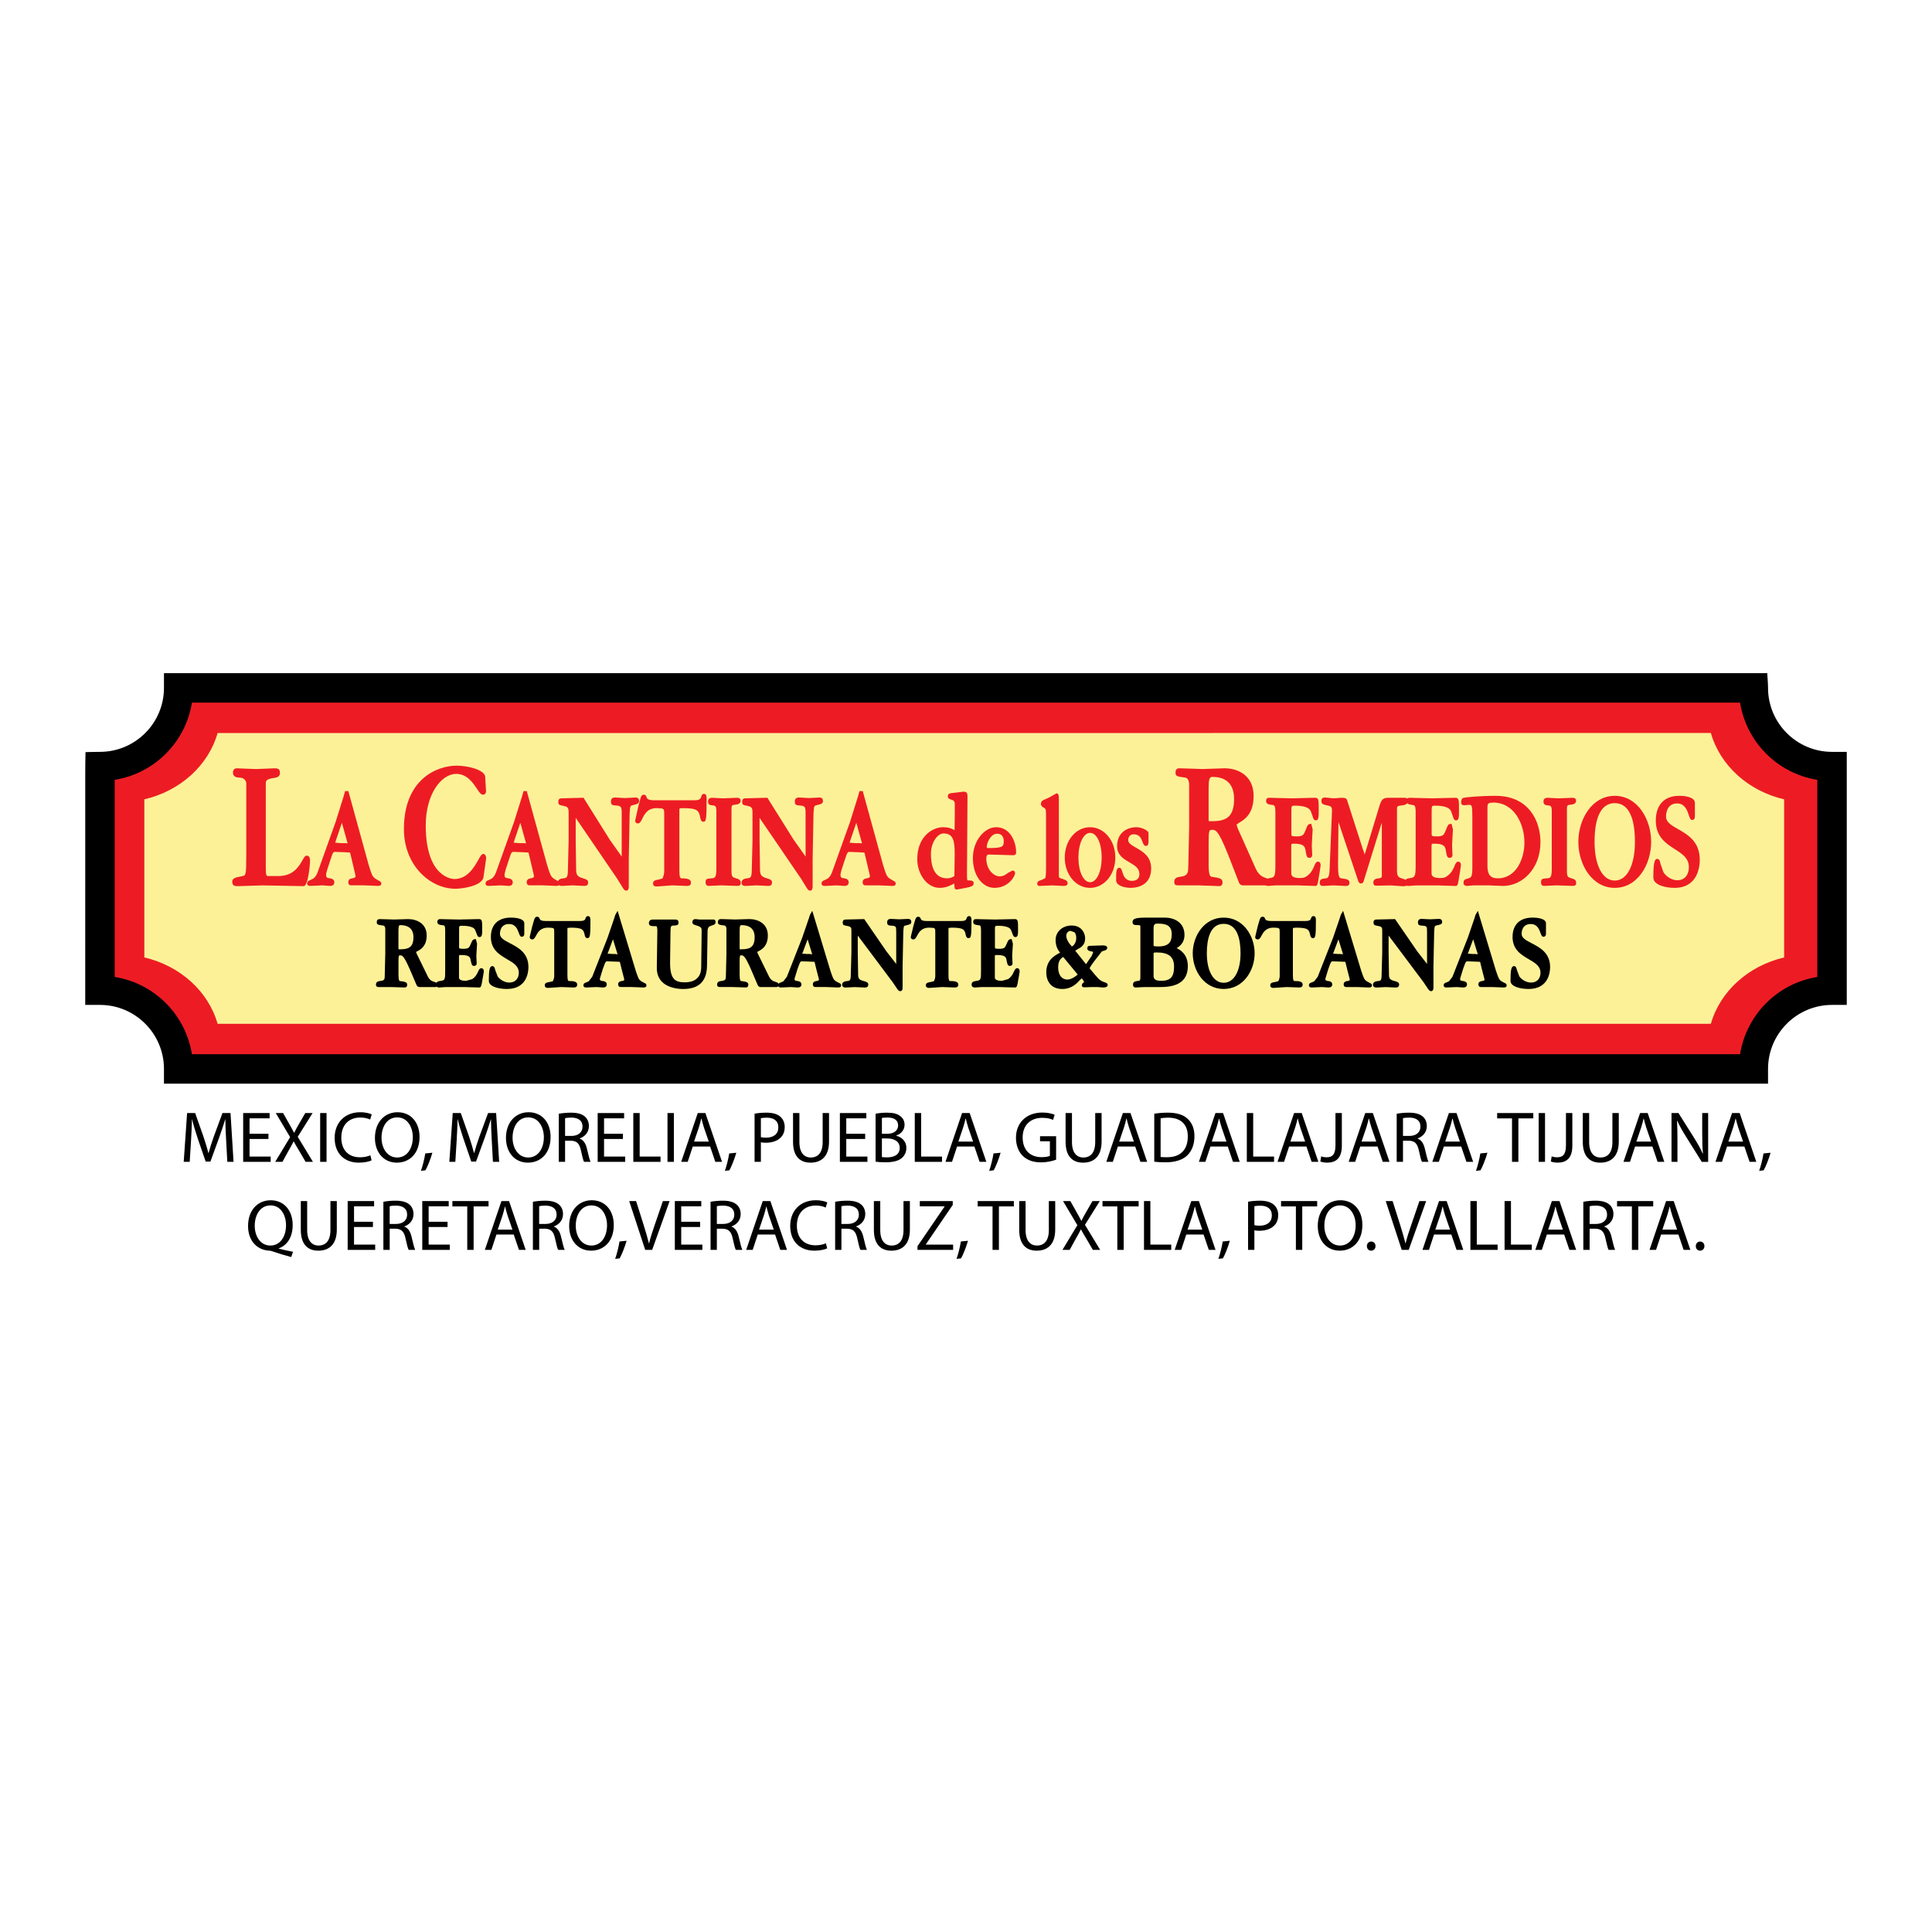 <?xml version="1.0" encoding="utf-8"?>
<!-- Generator: Adobe Illustrator 13.0.0, SVG Export Plug-In . SVG Version: 6.00 Build 14948)  -->
<!DOCTYPE svg PUBLIC "-//W3C//DTD SVG 1.0//EN" "http://www.w3.org/TR/2001/REC-SVG-20010904/DTD/svg10.dtd">
<svg version="1.0" id="Layer_1" xmlns="http://www.w3.org/2000/svg" xmlns:xlink="http://www.w3.org/1999/xlink" x="0px" y="0px"
	 width="192.756px" height="192.756px" viewBox="0 0 192.756 192.756" enable-background="new 0 0 192.756 192.756"
	 xml:space="preserve">
<g>
	<polygon fill-rule="evenodd" clip-rule="evenodd" fill="#FFFFFF" points="0,0 192.756,0 192.756,192.756 0,192.756 0,0 	"/>
	<path fill-rule="evenodd" clip-rule="evenodd" fill="#FDF198" d="M174.929,68.629C174.929,68.629,174.929,68.629,174.929,68.629
		l-157.1-0.001v0.001c0,4.338-3.517,7.854-7.854,7.854H9.974v22.307h0c4.337,0,7.854,3.516,7.854,7.855h157.101
		c0.001-4.338,3.516-7.854,7.854-7.855V76.483C178.443,76.483,174.929,72.967,174.929,68.629L174.929,68.629z"/>
	<path fill-rule="evenodd" clip-rule="evenodd" fill="#ED1C24" d="M180.532,75.491c-2.831,0-5.134-2.086-5.134-4.649
		c0-2.291-2.262-2.291-4.254-2.291L19.537,68.55h-2.53v2.292c0,2.563-2.304,4.65-5.136,4.65c-2.529,0-2.529,2.361-2.53,3.137
		l0,21.157h2.529c2.832,0,5.137,2.086,5.137,4.65l0,2.291h158.39l0.002-2.291c0.001-2.564,2.304-4.65,5.135-4.65l2.529-0.002V75.491
		H180.532L180.532,75.491L180.532,75.491z M178.003,95.526c-3.581,0.837-6.386,3.378-7.309,6.619c-4.165,0-144.821,0-148.984,0
		c-0.923-3.242-3.729-5.783-7.31-6.62c0-2.827,0-12.938,0-15.775c3.582-0.836,6.388-3.375,7.311-6.618
		c4.154,0,144.817-0.001,148.982-0.001c0.923,3.242,3.729,5.783,7.311,6.619C178.003,82.584,178.003,92.691,178.003,95.526
		L178.003,95.526z"/>
	<path fill-rule="evenodd" clip-rule="evenodd" d="M16.359,67.159v1.469c0,3.521-2.864,6.385-6.385,6.385
		c-0.735,0-1.166,0.027-1.443,0.027c-0.021,0.554-0.026,1.86-0.026,2.401L8.504,100.26h1.47c3.521,0,6.385,2.867,6.385,6.387
		l0,1.469h160.038v-1.469c0.001-3.52,2.865-6.385,6.386-6.387h1.469V75.014h-1.469c-3.521,0-6.386-2.864-6.386-6.384
		c0-0.614-0.075-1.13-0.075-1.47c-0.341,0-1.827,0.001-3.157,0.001L17.829,67.159H16.359L16.359,67.159L16.359,67.159z
		 M173.607,70.099c0.634,3.958,3.747,7.071,7.706,7.705c0,2.191,0,17.476,0,19.667c-3.958,0.635-7.071,3.748-7.705,7.707
		c-2.575,0-151.884,0-154.459,0c-0.634-3.961-3.747-7.074-7.706-7.707c0-2.184,0-17.474,0-19.667
		c3.959-0.633,7.073-3.747,7.707-7.705C21.721,70.099,171.031,70.099,173.607,70.099L173.607,70.099z"/>
	<path fill-rule="evenodd" clip-rule="evenodd" fill="#ED1C24" d="M30.603,85.368c-0.167,0-0.264,0.171-0.426,0.455
		c-0.337,0.591-0.9,1.58-2.39,1.58h-1c-0.208,0-0.27,0-0.27-0.916v-8.343c0-0.354,0.223-0.442,0.991-0.562
		c0.312-0.052,0.424-0.271,0.424-0.445c0-0.409-0.179-0.484-0.53-0.484l-0.951,0.039l-0.936,0.037l-1.886-0.075
		c-0.117,0-0.387,0.042-0.387,0.429c0,0.338,0.229,0.503,0.701,0.503c0.495,0,0.628,0.461,0.628,0.523v7.185
		c0,2.032-0.051,2.043-0.383,2.113c-0.003,0.001-0.264,0.057-0.264,0.057c-0.388,0.078-0.753,0.152-0.753,0.499
		c0,0.447,0.284,0.447,0.644,0.447l2.358-0.074l4.116,0.074c0.481,0,0.645-2.297,0.645-2.499
		C30.934,85.775,30.934,85.368,30.603,85.368L30.603,85.368z"/>
	<path fill-rule="evenodd" clip-rule="evenodd" fill="#ED1C24" d="M37.767,87.851l-0.325-0.192
		c-0.312-0.248-0.351-0.371-0.651-1.338l-0.015-0.05l-2.021-7.342h-0.099h-0.225l-0.167,0.586l-0.77,2.464l-1.814,5.072
		c-0.091,0.25-0.237,0.46-0.424,0.607l-0.283,0.141c-0.146,0.053-0.329,0.119-0.329,0.349c0,0.159,0.104,0.24,0.31,0.24l1.21-0.055
		l0.539,0.038l0.193,0.017c0.126,0,0.459,0,0.459-0.365c0-0.125-0.056-0.341-0.431-0.392c-0.276-0.031-0.387-0.07-0.387-0.343
		c0-0.231,0.188-0.783,0.353-1.268l0.129-0.383c0.18-0.59,0.255-0.645,0.407-0.645l0.988,0.038l0.36,0.018
		c0,0,0.152,0.016,0.156,0.016l0,0.001c0,0.005,0.44,1.864,0.44,1.864c0-0.002,0.047,0.189,0.047,0.189l0.055,0.28
		c0,0.068,0,0.193-0.331,0.232c-0.261,0.039-0.391,0.167-0.391,0.377c0,0.291,0.165,0.324,0.289,0.324h1.273l0.91,0.035l0.437,0.021
		c0.171,0,0.384,0,0.384-0.24C38.043,87.981,37.903,87.915,37.767,87.851L37.767,87.851L37.767,87.851z M34.111,82.091
		c0.064,0.229,0.547,1.962,0.547,1.962c0,0.003,0.013,0.097,0.015,0.11c-0.009-0.067-0.591-0.039-0.591-0.039
		s-0.62-0.048-0.651-0.051c0.035-0.018,0.083-0.226,0.083-0.226C33.527,83.812,34.111,82.091,34.111,82.091L34.111,82.091z"/>
	<path fill-rule="evenodd" clip-rule="evenodd" fill="#ED1C24" d="M48.221,85.2c-0.171,0-0.287,0.206-0.496,0.578
		c-0.403,0.719-1.079,1.923-2.392,1.923c-0.117,0-2.857-0.061-2.857-5.339c0-3.182,1.58-5.152,3.042-5.152
		c1.077,0,1.677,0.9,2.074,1.496c0.231,0.347,0.385,0.576,0.584,0.576c0.144,0,0.315-0.061,0.315-0.354l-0.086-1.452
		c-0.089-0.673-1.716-1.085-2.844-1.085c-1.954,0-5.261,1.333-5.261,6.327c0,3.676,2.664,5.953,5.132,5.953
		c0.691,0,2.639-0.269,2.8-1.133l0.273-1.89C48.507,85.425,48.409,85.2,48.221,85.2L48.221,85.2z"/>
	<path fill-rule="evenodd" clip-rule="evenodd" fill="#ED1C24" d="M63.762,79.917c0-0.233-0.126-0.352-0.374-0.352l-0.245,0.017
		l-0.795,0.04l-0.986-0.056c-0.406,0-0.406,0.306-0.406,0.421c0,0.204,0.058,0.344,0.343,0.365c0.701,0.05,0.729,0.083,0.729,0.869
		c0,0,0,3.858,0,4.239c-0.001-0.003-1.204-1.704-1.204-1.704l-2.606-4.164l-2.214,0.057c-0.09,0-0.299,0.031-0.299,0.324
		c0,0.225,0.039,0.332,0.275,0.377c0.69,0.13,0.753,0.193,0.753,0.745v2.758l-0.074,3.019c-0.01,0.711-0.153,0.727-0.468,0.759
		c-0.337,0.032-0.468,0.159-0.518,0.28c-0.035-0.021-0.065-0.042-0.103-0.06l-0.325-0.192c-0.312-0.248-0.351-0.371-0.651-1.338
		l-0.015-0.05l-2.021-7.342h-0.099h-0.225l-0.167,0.586l-0.77,2.464l-1.814,5.072c-0.091,0.25-0.238,0.46-0.425,0.607l-0.283,0.141
		c-0.146,0.053-0.329,0.119-0.329,0.349c0,0.159,0.104,0.24,0.31,0.24l1.21-0.055l0.539,0.038l0.193,0.017
		c0.126,0,0.459,0,0.459-0.365c0-0.125-0.056-0.341-0.431-0.392c-0.275-0.031-0.386-0.07-0.386-0.343
		c0-0.231,0.188-0.783,0.353-1.268l0.128-0.383c0.181-0.59,0.255-0.645,0.408-0.645l0.988,0.038l0.36,0.018
		c0,0,0.152,0.016,0.156,0.016v0.001c0,0.005,0.439,1.864,0.439,1.864c0-0.002,0.047,0.189,0.047,0.189l0.055,0.28
		c0,0.068,0,0.193-0.331,0.232c-0.261,0.039-0.391,0.167-0.391,0.377c0,0.291,0.166,0.324,0.289,0.324h1.273l0.91,0.035l0.437,0.021
		c0.109,0,0.231-0.007,0.308-0.07c0.096,0.062,0.223,0.07,0.318,0.07l1.019-0.055l1.146,0.055c0.181,0,0.427,0,0.427-0.365
		c0-0.23-0.246-0.318-0.498-0.388c-0.619-0.181-0.701-0.357-0.701-0.97l-0.042-2.8c0,0,0-1.798,0-2.264
		c0.318,0.467,4.156,6.093,4.156,6.093l0.404,0.655c0.19,0.329,0.294,0.51,0.489,0.51c0.163,0,0.246-0.137,0.246-0.407v-2.757
		l0.085-4.499c0.032-0.762,0.081-0.805,0.261-0.849C63.589,80.222,63.762,80.18,63.762,79.917L63.762,79.917L63.762,79.917z
		 M51.914,82.091c0.064,0.229,0.547,1.962,0.547,1.962c0,0.003,0.013,0.097,0.015,0.11c-0.009-0.067-0.591-0.039-0.591-0.039
		s-0.62-0.048-0.651-0.051c0.035-0.018,0.083-0.226,0.083-0.226C51.329,83.812,51.914,82.091,51.914,82.091L51.914,82.091z"/>
	<path fill-rule="evenodd" clip-rule="evenodd" fill="#ED1C24" d="M70.242,79.206c-0.196,0-0.246,0.169-0.276,0.27
		c-0.052,0.173-0.11,0.368-0.679,0.368h-4.011c-0.67,0-0.731-0.185-0.775-0.321c-0.028-0.087-0.076-0.233-0.266-0.233
		c-0.234,0-0.294,0.191-0.38,0.526c0,0.001-0.181,0.684-0.181,0.684l-0.301,1.372c0,0.254,0.194,0.282,0.278,0.282
		c0.193,0,0.292-0.201,0.418-0.454c0.231-0.467,0.548-1.104,1.509-1.07c0.691,0.024,0.691,0.024,0.691,0.674v5.667
		c0,0.218-0.118,0.622-0.186,0.682c0-0.001-0.401,0.109-0.401,0.109c-0.235,0.037-0.527,0.081-0.527,0.373
		c0,0.215,0.112,0.31,0.363,0.31l1.539-0.111l1.443,0.055c0.164,0,0.438,0,0.438-0.337c0-0.371-0.473-0.42-0.936-0.42
		c-0.149,0-0.221-0.125-0.221-0.84v-5.959c0-0.187,0-0.202,0.38-0.202c1.464,0,1.578,0.247,1.719,1.029
		c0.021,0.094,0.076,0.328,0.287,0.328c0.277,0,0.331-0.181,0.331-2.263C70.5,79.53,70.5,79.206,70.242,79.206L70.242,79.206z"/>
	<path fill-rule="evenodd" clip-rule="evenodd" fill="#ED1C24" d="M73.464,87.637c-0.38-0.109-0.482-0.139-0.482-0.736v-6.096
		c0-0.47,0-0.488,0.467-0.536c0.387-0.045,0.445-0.256,0.445-0.379c0-0.273-0.211-0.295-0.426-0.295l-0.375,0.019l-0.962,0.035
		l-0.705-0.034l-0.356-0.02c-0.291,0-0.426,0.12-0.426,0.378c0,0.313,0.211,0.367,0.441,0.379c0.312,0.02,0.386,0.082,0.386,0.646
		v5.667c0,0.928-0.16,0.94-0.48,0.965c-0.407,0.026-0.592,0.039-0.592,0.365c0,0.117,0,0.393,0.31,0.393l0.41-0.021l0.821-0.035
		l1.154,0.038l0.437,0.017c0.23,0,0.374-0.049,0.374-0.296C73.905,87.774,73.691,87.707,73.464,87.637L73.464,87.637z"/>
	<path fill-rule="evenodd" clip-rule="evenodd" fill="#ED1C24" d="M82.107,79.917c0-0.233-0.125-0.352-0.374-0.352l-0.245,0.017
		l-0.795,0.04l-0.987-0.056c-0.405,0-0.405,0.306-0.405,0.421c0,0.204,0.058,0.344,0.343,0.365c0.701,0.05,0.729,0.083,0.729,0.869
		c0,0,0,3.857,0,4.237c-0.001-0.001-1.204-1.702-1.204-1.702l-2.607-4.164l-2.214,0.057c-0.09,0-0.299,0.031-0.299,0.324
		c0,0.225,0.04,0.332,0.275,0.377c0.69,0.13,0.754,0.193,0.754,0.745v2.758l-0.074,3.019c-0.01,0.711-0.153,0.727-0.468,0.759
		c-0.479,0.044-0.551,0.283-0.551,0.42c0,0.337,0.28,0.337,0.448,0.337l1.019-0.055l1.146,0.055c0.181,0,0.427,0,0.427-0.365
		c0-0.23-0.246-0.318-0.498-0.388c-0.618-0.181-0.701-0.357-0.701-0.97l-0.042-2.8c0,0,0-1.798,0-2.264
		c0.319,0.467,4.156,6.093,4.156,6.093l0.404,0.655c0.19,0.329,0.294,0.51,0.488,0.51c0.163,0,0.246-0.137,0.246-0.407v-2.757
		l0.085-4.499c0.033-0.762,0.081-0.805,0.261-0.849C81.936,80.222,82.107,80.18,82.107,79.917L82.107,79.917z"/>
	<path fill-rule="evenodd" clip-rule="evenodd" fill="#ED1C24" d="M89.089,87.851l-0.325-0.192c-0.312-0.247-0.351-0.37-0.649-1.333
		l-0.017-0.055l-2.021-7.342h-0.099h-0.225l-0.165,0.577l-0.772,2.474l-1.814,5.072c-0.091,0.25-0.238,0.461-0.425,0.607
		l-0.283,0.141c-0.146,0.053-0.33,0.119-0.33,0.349c0,0.159,0.104,0.24,0.31,0.24l1.209-0.055l0.539,0.038l0.194,0.017
		c0.125,0,0.458,0,0.458-0.365c0-0.125-0.057-0.342-0.431-0.392c-0.275-0.031-0.386-0.07-0.386-0.343
		c0-0.232,0.188-0.784,0.354-1.272l0.127-0.378c0.181-0.59,0.255-0.645,0.407-0.645l0.988,0.038l0.359,0.018
		c0,0,0.152,0.016,0.157,0.016c0,0.001-0.001,0.001-0.001,0.001c0,0.006,0.44,1.865,0.44,1.865c0-0.002,0.048,0.191,0.048,0.191
		l0.055,0.278c0,0.068,0,0.193-0.331,0.232c-0.261,0.039-0.391,0.167-0.391,0.377c0,0.291,0.165,0.324,0.289,0.324h1.273l0.91,0.035
		l0.438,0.021c0.171,0,0.384,0,0.384-0.24C89.365,87.981,89.225,87.915,89.089,87.851L89.089,87.851L89.089,87.851z M85.433,82.091
		c0.063,0.229,0.547,1.962,0.547,1.962c0,0.002,0.013,0.097,0.016,0.11c-0.008-0.067-0.591-0.039-0.591-0.039
		s-0.62-0.048-0.651-0.051c0.035-0.018,0.083-0.226,0.083-0.226C84.849,83.812,85.433,82.091,85.433,82.091L85.433,82.091z"/>
	<path fill-rule="evenodd" clip-rule="evenodd" fill="#ED1C24" d="M96.567,87.839c-0.038-0.003-0.037-0.003-0.037-0.003
		c-0.025-0.024-0.056-0.148-0.056-0.602l0.053-7.76c0-0.338-0.058-0.489-0.405-0.489l-1.264,0.156
		c-0.269,0.038-0.298,0.227-0.298,0.306c0,0.223,0.195,0.285,0.338,0.331c0.194,0.062,0.362,0.117,0.362,0.444v1.15l-0.021,1.386
		c0,0-0.007,0.039-0.013,0.075c-0.002-0.001-0.006-0.007-0.006-0.007c-0.161-0.103-0.462-0.294-1.146-0.294
		c-0.99,0-2.56,0.87-2.56,3.206c0,1.375,0.904,2.846,2.252,2.846c0.66,0,1.201-0.307,1.43-0.439
		c0.014,0.119,0.054,0.491,0.054,0.491l0.085,0.087l0.145,0.024c1.505-0.274,1.662-0.303,1.662-0.639
		C97.143,87.839,96.863,87.839,96.567,87.839L96.567,87.839L96.567,87.839z M95.25,85.211l-0.021,1.509L95.218,87.4
		c-0.026,0.018-0.297,0.23-0.73,0.23c-1.331,0-1.61-1.323-1.61-2.434c0-1.152,0.672-2.045,1.25-2.045
		C95.082,83.151,95.25,83.815,95.25,85.211L95.25,85.211z"/>
	<path fill-rule="evenodd" clip-rule="evenodd" fill="#ED1C24" d="M98.679,85.257l2.42,0.069c0.278,0,0.278-0.208,0.278-0.31
		c0-0.96-0.542-2.485-1.997-2.485c-1.096,0-2.315,1.271-2.315,3.094c0,1.686,0.926,2.957,2.155,2.957
		c1.392,0,2.051-1.16,2.051-1.446c0-0.232-0.134-0.282-0.246-0.282l-0.438,0.22c-0.21,0.162-0.471,0.362-0.857,0.362
		c-0.541,0-1.323-0.63-1.323-1.769C98.406,85.257,98.564,85.257,98.679,85.257L98.679,85.257L98.679,85.257z M100.142,83.853
		c0,0.582,0,0.758-1.483,0.758l-0.197-0.018l-0.013-0.088c0-0.466,0.424-1.326,1.027-1.326
		C100.123,83.179,100.142,83.784,100.142,83.853L100.142,83.853z"/>
	<path fill-rule="evenodd" clip-rule="evenodd" fill="#ED1C24" d="M105.92,87.664c-0.264-0.077-0.278-0.117-0.278-0.388v-7.607
		c0-0.206,0-0.517-0.234-0.517l-0.712,0.397c-0.001,0-0.376,0.179-0.376,0.179c-0.229,0.087-0.465,0.177-0.465,0.468
		c0,0.225,0.163,0.315,0.271,0.375l0.118,0.078c0.111,0.115,0.12,0.123,0.12,1.141v4.669c0,0.699-0.028,1.09-0.086,1.164
		c-0.001,0-0.346,0.162-0.346,0.162c-0.211,0.067-0.449,0.142-0.449,0.366c0,0.177,0.11,0.24,0.214,0.24l0.326-0.015l0.958-0.04
		l1.146,0.055c0.255,0,0.385-0.09,0.385-0.268C106.513,87.899,106.38,87.797,105.92,87.664L105.92,87.664z"/>
	<path fill-rule="evenodd" clip-rule="evenodd" fill="#ED1C24" d="M108.749,82.532c-1.411,0-2.518,1.329-2.518,3.026
		c0,1.697,1.106,3.025,2.518,3.025c1.418,0,2.527-1.329,2.527-3.025C111.276,83.86,110.167,82.532,108.749,82.532L108.749,82.532
		L108.749,82.532z M108.759,88.019c-0.664,0-1.164-1.058-1.164-2.461c0-1.404,0.5-2.462,1.164-2.462c0.67,0,1.154,1.035,1.154,2.462
		C109.913,86.961,109.417,88.019,108.759,88.019L108.759,88.019z"/>
	<path fill-rule="evenodd" clip-rule="evenodd" fill="#ED1C24" d="M113.343,84.576c-0.438-0.249-0.782-0.445-0.782-0.764
		c0-0.397,0.279-0.577,0.538-0.577c0.604,0,0.761,0.42,0.888,0.757c0.078,0.208,0.15,0.406,0.344,0.406
		c0.236,0,0.257-0.245,0.257-0.476v-0.817c0-0.222-0.657-0.573-1.201-0.573c-0.893,0-1.933,0.499-1.933,1.903
		c0,0.884,0.654,1.266,1.232,1.603c0.534,0.312,0.994,0.581,0.994,1.168c0,0.436-0.263,0.675-0.739,0.675
		c-0.687,0-0.852-0.527-0.973-0.91c-0.068-0.22-0.122-0.392-0.29-0.392c-0.321,0-0.321,0.445-0.321,1.251
		c0,0.549,0.887,0.753,1.446,0.753c0.48,0,2.049-0.139,2.049-1.931C114.852,85.437,114.016,84.96,113.343,84.576L113.343,84.576z"/>
	<path fill-rule="evenodd" clip-rule="evenodd" fill="#ED1C24" d="M131.757,86.361c0-0.117,0-0.393-0.267-0.393
		c-0.186,0-0.265,0.187-0.363,0.422c-0.122,0.291-0.289,0.689-0.7,0.988c-0.188,0.135-0.312,0.224-0.73,0.224
		c-0.77,0-0.867-0.256-0.867-0.48v-2.66c0-0.287,0-0.287,0.306-0.287c0.92,0,1.046,0.285,1.103,0.601
		c0.117,0.657,0.146,0.813,0.393,0.813c0.132,0,0.289-0.056,0.289-0.323l-0.01-0.157l-0.033-0.771l0.05-0.973l0.036-0.621
		c0-0.007-0.117-0.462-0.117-0.462l-0.024-0.098l-0.137,0.029c-0.194,0-0.277,0.221-0.384,0.499l-0.146,0.348
		c-0.119,0.241-0.22,0.387-0.766,0.387c-0.55,0-0.55-0.047-0.55-0.244v-2.149c0-0.673,0-0.673,0.358-0.673
		c0.867,0,1.409,0.184,1.571,0.534c0,0.001,0.173,0.48,0.173,0.48c0.077,0.254,0.138,0.454,0.336,0.454
		c0.29,0,0.29-0.366,0.29-0.975c0-1.083,0-1.279-0.364-1.279l-1.332,0.03l-0.98,0.024l-1.662-0.038l-0.566-0.017
		c-0.206,0-0.342,0.054-0.342,0.323c0,0.289,0.201,0.343,0.697,0.406c0.209,0.025,0.226,0.347,0.226,0.703v5.196
		c0,1.301-0.052,1.309-0.687,1.41c-0.036,0.005-0.05,0.026-0.082,0.034c-0.092-0.038-0.207-0.079-0.356-0.132
		c-0.347-0.129-0.63-0.431-0.83-0.859l-1.801-4.03c-0.005-0.011-0.117-0.377-0.117-0.377c0,0.002,0.266-0.188,0.266-0.188
		c0.502-0.297,1.436-0.851,1.436-2.667c0-2.038-1.556-2.761-2.888-2.761l-1.562,0.052l-0.639,0.023l-0.737-0.026l-1.549-0.049
		c-0.299,0-0.416,0.125-0.416,0.448c0,0.349,0.168,0.373,0.971,0.483c0.242,0.035,0.388,0.301,0.388,0.711v4.293l-0.084,3.782
		l-0.017,0.38c0,0.577-0.402,0.677-0.78,0.723c-0.324,0.04-0.605,0.125-0.605,0.509c0,0.329,0.167,0.353,0.443,0.353h1.958
		l1.492,0.05l0.565,0.024c0.241,0,0.358-0.127,0.358-0.391c0-0.358-0.297-0.432-1.084-0.539c-0.141-0.018-0.302-0.171-0.302-1.197
		V84.21c0-1.42,0.048-1.42,0.356-1.42c0.43,0,0.716,0.162,2.036,3.631l0.629,1.622c0.083,0.215,0.257,0.291,0.393,0.291h2.284
		c0.054,0.032,0.121,0.055,0.221,0.055c0.116-0.012,0.754-0.055,0.754-0.055h2.27l0.521,0.02l1.208,0.036
		c0.164,0,0.223-0.167,0.331-0.943c0-0.002,0.083-0.493,0.083-0.493L131.757,86.361L131.757,86.361L131.757,86.361z M123.125,79.712
		c0,2.059-1.046,2.223-2.413,2.223c-0.114,0-0.128,0-0.128-0.262v-3.005c0-0.909,0.08-1.158,0.37-1.158
		C121.944,77.509,123.125,77.892,123.125,79.712L123.125,79.712z"/>
	<path fill-rule="evenodd" clip-rule="evenodd" fill="#ED1C24" d="M145.485,85.968c-0.185,0-0.264,0.187-0.363,0.422
		c-0.122,0.291-0.289,0.689-0.699,0.988c-0.188,0.135-0.312,0.224-0.73,0.224c-0.77,0-0.868-0.256-0.868-0.48v-2.66
		c0-0.287,0-0.287,0.307-0.287c0.919,0,1.046,0.285,1.103,0.601c0.118,0.657,0.146,0.813,0.393,0.813c0.132,0,0.29-0.056,0.29-0.323
		l-0.011-0.157l-0.032-0.771l0.05-0.974l0.034-0.62c0-0.007-0.116-0.462-0.116-0.462l-0.024-0.098l-0.137,0.029
		c-0.193,0-0.277,0.221-0.384,0.499l-0.146,0.348c-0.107,0.216-0.193,0.387-0.766,0.387c-0.549,0-0.549-0.047-0.549-0.244v-2.149
		c0-0.673,0-0.673,0.358-0.673c0.865,0,1.408,0.184,1.569,0.534c0,0.001,0.172,0.479,0.172,0.479
		c0.078,0.254,0.139,0.456,0.339,0.456c0.288,0,0.288-0.366,0.288-0.975c0-1.083,0-1.279-0.363-1.279l-1.333,0.03l-0.979,0.024
		l-1.663-0.038l-0.565-0.017c-0.116,0-0.205,0.022-0.266,0.085c-0.051-0.054-0.132-0.085-0.266-0.085h-1.635
		c-0.567,0-0.691,0.239-0.898,0.923c0,0-1.371,4.521-1.376,4.537c-0.004,0.006-0.052,0.124-0.083,0.199
		c-0.006-0.148-0.149-0.485-0.149-0.485c-0.001-0.002-1.581-4.918-1.581-4.918c-0.076-0.223-0.208-0.256-0.622-0.256l-0.188,0.017
		l-0.524,0.038l-0.88-0.083c-0.315,0-0.353,0.193-0.353,0.338c0,0.269,0.113,0.359,0.551,0.446c0.454,0.083,0.519,0.167,0.5,0.644
		l-0.233,5.722c-0.032,0.882-0.21,0.899-0.382,0.915c-0.427,0.041-0.605,0.111-0.605,0.449c0,0.309,0.225,0.309,0.374,0.309
		l0.361-0.022l0.614-0.033l0.832,0.037l0.325,0.019c0.235,0,0.458,0,0.458-0.309c0-0.335-0.231-0.368-0.791-0.447
		c-0.218-0.034-0.345-0.116-0.345-1.354c0-0.052,0.035-3.726,0.04-4.253c0.055,0.156,0.11,0.303,0.11,0.303
		c0.001,0,1.827,5.461,1.827,5.461c0.058,0.18,0.113,0.351,0.303,0.351c0.146,0,0.229-0.068,0.272-0.219l1.718-5.554
		c0,0,0.047-0.127,0.098-0.269c0,0.319,0,5.289,0,5.289c0,0.094,0,0.21-0.32,0.246c-0.156,0.015-0.529,0.05-0.529,0.406
		c0,0.233,0.084,0.323,0.3,0.323l1.442-0.027l1.231,0.083c0.145,0,0.257-0.016,0.341-0.061c0.046,0.019,0.098,0.033,0.169,0.033
		c0.116-0.012,0.753-0.055,0.753-0.055h2.271l0.521,0.02l1.21,0.036c0.163,0,0.222-0.167,0.33-0.943
		c0-0.001,0.082-0.485,0.082-0.485l0.088-0.6C145.753,86.244,145.753,85.968,145.485,85.968L145.485,85.968L145.485,85.968z
		 M141.013,80.324c0.209,0.025,0.227,0.347,0.227,0.703v5.196c0,1.301-0.052,1.309-0.687,1.41c-0.15,0.02-0.257,0.069-0.326,0.142
		c-0.099-0.048-0.216-0.096-0.374-0.139c-0.373-0.104-0.477-0.28-0.477-0.817v-5.986c0-0.415,0-0.415,0.503-0.481
		c0.26-0.032,0.438-0.088,0.525-0.212C140.504,80.239,140.691,80.282,141.013,80.324L141.013,80.324z"/>
	<path fill-rule="evenodd" clip-rule="evenodd" fill="#ED1C24" d="M149.21,79.4c-1.609,0-3.039,0.152-3.199,0.2
		c-0.23,0.06-0.23,0.369-0.23,0.471c0,0.268,0.231,0.268,0.331,0.268l0.425-0.042c0.312,0,0.359,0,0.359,1.283v4.711
		c0,1.245-0.023,1.25-0.626,1.414c-0.117,0.03-0.256,0.118-0.256,0.36c0,0.148,0.063,0.323,0.363,0.323l0.637-0.055h1.549
		l0.27,0.015l1.142,0.041c1.827,0,3.717-1.634,3.717-4.369C153.69,81.889,152.517,79.4,149.21,79.4L149.21,79.4L149.21,79.4z
		 M148.405,80.527c0-0.399,0.124-0.452,0.614-0.452c1.996,0,3.074,2.061,3.074,4c0,1.429-0.712,3.556-2.671,3.556
		c-0.703,0-1.018-0.371-1.018-1.201V80.527L148.405,80.527z"/>
	<path fill-rule="evenodd" clip-rule="evenodd" fill="#ED1C24" d="M156.814,87.637c-0.381-0.11-0.482-0.139-0.482-0.736v-6.096
		c0-0.47,0-0.488,0.468-0.536c0.387-0.045,0.444-0.256,0.444-0.379c0-0.273-0.21-0.295-0.426-0.295l-0.376,0.019l-0.961,0.035
		l-0.706-0.034l-0.355-0.02c-0.291,0-0.427,0.12-0.427,0.378c0,0.313,0.212,0.367,0.441,0.379c0.312,0.02,0.387,0.082,0.387,0.646
		v5.667c0,0.928-0.161,0.94-0.481,0.965c-0.406,0.026-0.591,0.039-0.591,0.365c0,0.117,0,0.393,0.31,0.393l0.411-0.021l0.82-0.035
		l1.154,0.038l0.438,0.017c0.23,0,0.374-0.049,0.374-0.296C157.256,87.774,157.041,87.707,156.814,87.637L156.814,87.637z"/>
	<path fill-rule="evenodd" clip-rule="evenodd" fill="#ED1C24" d="M161.105,79.4c-2.273,0-3.633,2.335-3.633,4.592
		s1.359,4.591,3.633,4.591c2.272,0,3.631-2.334,3.631-4.591S163.378,79.4,161.105,79.4L161.105,79.4L161.105,79.4z M161.105,87.853
		c-1.224,0-2.015-1.516-2.015-3.861c0-2.526,0.697-3.862,2.015-3.862s2.013,1.336,2.013,3.862
		C163.118,86.337,162.328,87.853,161.105,87.853L161.105,87.853z"/>
	<path fill-rule="evenodd" clip-rule="evenodd" fill="#ED1C24" d="M167.426,82.725c-0.673-0.385-1.204-0.688-1.204-1.255
		c0-0.308,0.079-1.311,1.101-1.311c0.781,0,1.017,0.708,1.173,1.175c0.091,0.274,0.157,0.473,0.334,0.473
		c0.1,0,0.269-0.046,0.269-0.352v-1.358c0-0.514-0.808-0.698-1.562-0.698c-1.485,0-2.337,0.901-2.337,2.472
		c0,1.631,1.011,2.279,1.901,2.852c0.75,0.482,1.398,0.897,1.398,1.804c0,0.598-0.303,1.297-1.154,1.297
		c-0.585,0-1.14-0.408-1.386-0.81c0-0.001-0.286-0.815-0.286-0.815c-0.057-0.273-0.106-0.508-0.333-0.508
		c-0.288,0-0.385,0.473-0.385,1.875c0,0.667,1.062,1.017,2.113,1.017c2.337,0,2.518-2.147,2.518-2.804
		C169.585,83.96,168.388,83.275,167.426,82.725L167.426,82.725z"/>
	<path fill-rule="evenodd" clip-rule="evenodd" d="M48.021,96.6c-0.167,0-0.239,0.157-0.323,0.339
		c-0.101,0.221-0.241,0.521-0.582,0.748c-0.001,0-0.609,0.17-0.609,0.17c-0.713,0-0.713-0.246-0.713-0.338v-2.047
		c0-0.189,0-0.189,0.238-0.189c0.763,0,0.867,0.208,0.912,0.438c0.098,0.499,0.128,0.648,0.352,0.648
		c0.099,0,0.264-0.036,0.264-0.278l-0.009-0.125l-0.027-0.589l0.072-1.226c0-0.005-0.127-0.469-0.127-0.469l-0.128,0.031
		c-0.174,0-0.251,0.186-0.341,0.4l-0.121,0.262c-0.091,0.167-0.156,0.287-0.631,0.287c-0.444,0-0.444-0.033-0.444-0.158v-1.652
		c0-0.488,0-0.488,0.282-0.488c0.726,0,1.178,0.138,1.31,0.398l0.145,0.363c0.063,0.189,0.123,0.368,0.303,0.368
		c0.264,0,0.264-0.31,0.264-0.78c0-0.819,0-1.014-0.327-1.014l-1.126,0.024l-0.828,0.019l-1.404-0.029l-0.478-0.013
		c-0.161,0-0.309,0.034-0.309,0.279c0,0.259,0.208,0.296,0.608,0.342c0.145,0.016,0.172,0.191,0.172,0.51v3.997
		c0,0.975-0.021,0.977-0.561,1.055c-0.16,0.018-0.251,0.082-0.309,0.168c-0.072-0.041-0.185-0.08-0.367-0.139
		c-0.116-0.039-0.32-0.148-0.481-0.461l-1.127-2.3c-0.001-0.003-0.063-0.176-0.066-0.184c0.01,0.017,0.136-0.061,0.136-0.061
		c0.325-0.175,0.929-0.501,0.929-1.574c0-1.205-1.002-1.632-1.859-1.632l-0.981,0.029l-0.399,0.013l-1.434-0.042
		c-0.214,0-0.309,0.097-0.309,0.311c0,0.25,0.151,0.268,0.651,0.331c0.127,0.017,0.2,0.145,0.2,0.351v2.451l-0.052,2.156
		l-0.01,0.222c0,0.256-0.164,0.324-0.445,0.355c-0.139,0.016-0.424,0.047-0.424,0.348c0,0.256,0.181,0.256,0.327,0.256h1.228
		l0.933,0.029l0.357,0.014c0.179,0,0.273-0.096,0.273-0.277c0-0.275-0.288-0.311-0.723-0.363c-0.037-0.006-0.146-0.018-0.146-0.629
		V96.07c0-0.755,0.02-0.755,0.175-0.755c0.243,0,0.42,0.095,1.234,2.041c0,0.002,0.394,0.926,0.394,0.926
		c0.052,0.123,0.163,0.197,0.291,0.197h1.586c0.061,0,0.103-0.016,0.134-0.037c0.05,0.045,0.12,0.08,0.242,0.08
		c0.1-0.01,0.636-0.043,0.636-0.043h1.918l0.439,0.016l1.021,0.027c0.16,0,0.21-0.168,0.299-0.748c0-0.002,0.07-0.375,0.07-0.375
		l0.075-0.466C48.267,96.851,48.267,96.6,48.021,96.6L48.021,96.6L48.021,96.6z M41.25,93.501c0,1.126-0.607,1.213-1.466,1.213
		c-0.017-0.001-0.021,0.002-0.022,0.005c-0.002-0.017-0.009-0.099-0.009-0.099v-1.715c0-0.545,0.059-0.605,0.184-0.605
		C40.535,92.299,41.25,92.507,41.25,93.501L41.25,93.501z"/>
	<path fill-rule="evenodd" clip-rule="evenodd" d="M50.882,94.108c-0.56-0.292-1.002-0.522-1.002-0.938
		c0-0.23,0.065-0.979,0.91-0.979c0.647,0,0.835,0.513,0.973,0.888c0.078,0.213,0.139,0.381,0.3,0.381
		c0.058,0,0.246-0.021,0.246-0.301v-1.044c0-0.417-0.692-0.566-1.34-0.566c-1.267,0-1.994,0.704-1.994,1.93
		c0,1.275,0.861,1.778,1.62,2.222c0.626,0.365,1.167,0.682,1.167,1.359c0,0.447-0.25,0.969-0.955,0.969
		c-0.482,0-0.955-0.316-1.156-0.615c0,0-0.236-0.613-0.236-0.613c-0.046-0.204-0.095-0.413-0.301-0.413
		c-0.257,0-0.344,0.372-0.344,1.472c0,0.557,0.936,0.811,1.806,0.811c1.991,0,2.146-1.673,2.146-2.185
		C52.721,95.065,51.701,94.535,50.882,94.108L50.882,94.108z"/>
	<path fill-rule="evenodd" clip-rule="evenodd" d="M56.621,92.583c0,0.001,0.291-0.03,0.291-0.03c1.221,0,1.316,0.186,1.432,0.77
		c0.018,0.073,0.069,0.275,0.262,0.275c0.263,0,0.3-0.215,0.3-1.771c0-0.139,0-0.428-0.237-0.428c-0.177,0-0.226,0.147-0.251,0.225
		c-0.041,0.125-0.087,0.265-0.556,0.265h-3.388c-0.554,0-0.604-0.139-0.636-0.23c-0.024-0.069-0.07-0.196-0.242-0.196
		c-0.21,0-0.266,0.162-0.34,0.426l-0.151,0.52l-0.256,1.07c0,0.155,0.095,0.247,0.255,0.247c0.172,0,0.263-0.167,0.368-0.361
		c0.192-0.354,0.456-0.837,1.259-0.812c0.564,0.019,0.564,0.019,0.564,0.489V97.4c0,0.168-0.096,0.453-0.146,0.498
		c-0.001-0.002-0.333,0.082-0.333,0.082c-0.195,0.027-0.463,0.064-0.463,0.316c0,0.24,0.187,0.268,0.327,0.268l1.3-0.086
		l1.219,0.043c0.136,0,0.39,0,0.39-0.289c0-0.311-0.39-0.354-0.811-0.354c-0.1,0-0.166-0.043-0.166-0.617v-4.581L56.621,92.583
		L56.621,92.583z"/>
	<path fill-rule="evenodd" clip-rule="evenodd" d="M64.251,98.049l-0.271-0.145c-0.25-0.18-0.281-0.256-0.54-1.015l-1.82-6.013
		l-0.232,0.401l-0.116,0.368l-0.652,1.904l-1.533,3.9l-0.349,0.455l-0.235,0.105c-0.124,0.041-0.295,0.096-0.295,0.297
		c0,0.1,0.049,0.215,0.282,0.215l1.021-0.043l0.454,0.031l0.164,0.012c0.111,0,0.407,0,0.407-0.311c0-0.105-0.049-0.289-0.382-0.33
		c-0.243-0.025-0.308-0.057-0.308-0.234l0.296-0.964l0.108-0.292c0.148-0.439,0.203-0.478,0.326-0.478l0.833,0.029l0.305,0.014
		l0.129,0.011c-0.013-0.002,0.355,1.416,0.355,1.416c0-0.002,0.041,0.15,0.041,0.15l0.044,0.201c0,0.043,0,0.121-0.26,0.148
		c-0.29,0.039-0.35,0.195-0.35,0.32c0,0.186,0.089,0.277,0.264,0.277h1.076l0.768,0.027l0.37,0.016c0.145,0,0.345,0,0.345-0.215
		C64.5,98.156,64.368,98.1,64.251,98.049L64.251,98.049L64.251,98.049z M61.612,95.235c-0.014-0.072-0.478-0.053-0.478-0.053
		s-0.476-0.032-0.528-0.037c0.033-0.026,0.068-0.138,0.068-0.138c0.007-0.022,0.429-1.151,0.482-1.293
		c0.077,0.251,0.446,1.456,0.446,1.456c0-0.001,0-0.001,0-0.001C61.602,95.172,61.609,95.217,61.612,95.235L61.612,95.235z"/>
	<path fill-rule="evenodd" clip-rule="evenodd" d="M71.19,91.741h-1.38l-0.43-0.042c-0.09,0-0.3,0.031-0.3,0.311
		c0,0.2,0.147,0.245,0.414,0.326c0.52,0.154,0.517,0.279,0.509,0.608c0,0.001-0.044,3.592-0.044,3.592
		c-0.02,1.28-1.033,1.472-1.636,1.472c-0.521,0-0.838-0.096-1.059-0.32c-0.287-0.291-0.42-0.84-0.408-1.68l0.036-2.846
		c0.008-0.812,0.015-0.812,0.376-0.82c0.244-0.018,0.431-0.032,0.431-0.279c0-0.15-0.036-0.321-0.318-0.321h-2.196
		c-0.133,0-0.443,0-0.443,0.354c0,0.283,0.201,0.311,0.694,0.311l0.103,0.027l0.046,0.321l-0.054,3.793
		c-0.009,0.577,0.165,1.049,0.515,1.405c0.64,0.65,1.686,0.719,2.106,0.719c1.579,0,2.36-0.758,2.388-2.322l0.054-3.399
		c0.008-0.43,0.092-0.505,0.421-0.614c0.258-0.082,0.376-0.12,0.376-0.347C71.392,91.759,71.237,91.741,71.19,91.741L71.19,91.741z"
		/>
	<path fill-rule="evenodd" clip-rule="evenodd" d="M83.672,98.049l-0.271-0.145c-0.25-0.18-0.281-0.256-0.54-1.015l-1.819-6.013
		l-0.234,0.401l-0.116,0.37l-0.652,1.902l-1.532,3.9l-0.349,0.455l-0.235,0.105c-0.085,0.027-0.188,0.066-0.247,0.15
		c-0.032-0.105-0.145-0.148-0.46-0.25c-0.116-0.039-0.32-0.148-0.481-0.461l-1.128-2.3c0-0.002-0.063-0.176-0.066-0.184
		c0.01,0.017,0.136-0.061,0.136-0.061c0.324-0.175,0.929-0.501,0.929-1.574c0-1.205-1.002-1.632-1.859-1.632l-0.981,0.029
		l-0.399,0.013l-1.434-0.042c-0.213,0-0.309,0.097-0.309,0.311c0,0.25,0.151,0.268,0.651,0.331c0.127,0.017,0.2,0.145,0.2,0.351
		v2.451l-0.052,2.156l-0.01,0.222c0,0.256-0.164,0.324-0.445,0.355c-0.139,0.016-0.424,0.047-0.424,0.348
		c0,0.256,0.181,0.256,0.327,0.256h1.228l0.933,0.029l0.357,0.014c0.179,0,0.273-0.096,0.273-0.277c0-0.275-0.288-0.311-0.724-0.363
		c-0.037-0.006-0.146-0.018-0.146-0.629V96.07c0-0.755,0.02-0.755,0.175-0.755c0.243,0,0.42,0.095,1.234,2.041
		c0,0.002,0.394,0.926,0.394,0.926c0.051,0.123,0.163,0.197,0.291,0.197h1.586c0.096,0,0.146-0.037,0.176-0.084
		c0.029,0.068,0.1,0.127,0.263,0.127l1.022-0.043l0.455,0.031l0.164,0.012c0.101,0,0.408,0,0.408-0.311
		c0-0.105-0.05-0.289-0.383-0.33c-0.243-0.025-0.308-0.057-0.308-0.234l0.298-0.967l0.106-0.29c0.148-0.439,0.204-0.478,0.327-0.478
		l0.833,0.029l0.304,0.014l0.13,0.011c-0.013-0.002,0.354,1.416,0.354,1.416c0-0.002,0.041,0.146,0.041,0.146l0.045,0.205
		c0,0.043,0,0.121-0.26,0.148c-0.29,0.039-0.349,0.195-0.349,0.32c0,0.186,0.089,0.277,0.264,0.277h1.075l0.769,0.027l0.369,0.016
		c0.146,0,0.345,0,0.345-0.215C83.92,98.156,83.789,98.1,83.672,98.049L83.672,98.049L83.672,98.049z M75.291,93.501
		c0,1.126-0.607,1.213-1.466,1.213c-0.018-0.001-0.021,0.002-0.022,0.005c-0.002-0.017-0.009-0.099-0.009-0.099v-1.715
		c0-0.545,0.059-0.605,0.185-0.605C74.577,92.299,75.291,92.507,75.291,93.501L75.291,93.501L75.291,93.501z M81.033,95.235
		c-0.013-0.072-0.477-0.053-0.477-0.053s-0.476-0.032-0.529-0.037c0.033-0.026,0.067-0.134,0.067-0.134
		c0.009-0.026,0.43-1.155,0.483-1.297c0.077,0.251,0.446,1.456,0.446,1.456C81.023,95.171,81.03,95.217,81.033,95.235L81.033,95.235
		z"/>
	<path fill-rule="evenodd" clip-rule="evenodd" d="M90.92,91.977c0-0.137-0.058-0.3-0.335-0.3l-0.208,0.012l-0.67,0.03l-0.834-0.042
		c-0.362,0-0.362,0.267-0.362,0.354c0,0.206,0.089,0.295,0.309,0.311c0.585,0.038,0.596,0.05,0.596,0.638c0,0,0,2.802,0,3.196
		c-0.048-0.062-0.982-1.267-0.982-1.267l-2.208-3.211l-1.878,0.044c-0.171,0-0.273,0.104-0.273,0.279
		c0,0.184,0.039,0.284,0.251,0.32c0.598,0.103,0.619,0.15,0.619,0.543v2.121l-0.063,2.323c-0.008,0.518-0.116,0.529-0.376,0.555
		c-0.421,0.033-0.485,0.234-0.485,0.352c0,0.289,0.259,0.289,0.398,0.289l0.861-0.043l0.968,0.043c0.151,0,0.38,0,0.38-0.311
		c0-0.217-0.264-0.283-0.438-0.328c-0.518-0.137-0.575-0.266-0.575-0.716l-0.036-2.152c0,0,0-1.248,0-1.675
		c0.325,0.433,3.477,4.641,3.477,4.641l0.34,0.502c0.16,0.25,0.255,0.402,0.428,0.402c0.085,0,0.228-0.045,0.228-0.344v-2.12
		l0.071-3.457c0.027-0.587,0.068-0.597,0.203-0.626C90.771,92.239,90.92,92.206,90.92,91.977L90.92,91.977z"/>
	<path fill-rule="evenodd" clip-rule="evenodd" d="M96.688,91.4c-0.178,0-0.226,0.147-0.251,0.225
		c-0.041,0.125-0.086,0.265-0.555,0.265h-3.388c-0.554,0-0.603-0.137-0.636-0.23c-0.024-0.069-0.07-0.196-0.242-0.196
		c-0.21,0-0.266,0.162-0.34,0.426l-0.151,0.52l-0.257,1.07c0,0.155,0.095,0.247,0.254,0.247c0.173,0,0.264-0.167,0.369-0.361
		c0.192-0.354,0.456-0.837,1.259-0.812c0.564,0.019,0.564,0.019,0.564,0.489V97.4c0,0.168-0.096,0.453-0.145,0.498
		c-0.001-0.002-0.333,0.082-0.333,0.082c-0.195,0.027-0.463,0.064-0.463,0.316c0,0.24,0.187,0.268,0.327,0.268l1.299-0.086
		l1.219,0.043c0.136,0,0.39,0,0.39-0.289c0-0.311-0.39-0.354-0.811-0.354c-0.1,0-0.167-0.043-0.167-0.617v-4.581l0.011-0.097
		c0,0.001,0.29-0.03,0.29-0.03c1.222,0,1.317,0.186,1.433,0.77c0.018,0.073,0.068,0.275,0.261,0.275c0.251,0,0.3-0.142,0.3-1.771
		C96.925,91.689,96.925,91.4,96.688,91.4L96.688,91.4z"/>
	<path fill-rule="evenodd" clip-rule="evenodd" d="M101.483,96.6c-0.167,0-0.24,0.158-0.324,0.34
		c-0.102,0.22-0.241,0.521-0.581,0.747c-0.001,0-0.609,0.17-0.609,0.17c-0.713,0-0.713-0.246-0.713-0.338v-2.047
		c0-0.189,0-0.189,0.237-0.189c0.764,0,0.867,0.208,0.913,0.438c0.098,0.499,0.127,0.648,0.351,0.648
		c0.099,0,0.265-0.036,0.265-0.278l-0.009-0.125l-0.028-0.589l0.072-1.226c0-0.005-0.127-0.469-0.127-0.469l-0.128,0.031
		c-0.175,0-0.251,0.184-0.341,0.398l-0.121,0.264c-0.091,0.167-0.157,0.287-0.632,0.287c-0.443,0-0.443-0.033-0.443-0.158v-1.652
		c0-0.488,0-0.488,0.282-0.488c0.725,0,1.178,0.138,1.31,0.398l0.146,0.364c0.062,0.188,0.122,0.367,0.302,0.367
		c0.265,0,0.265-0.31,0.265-0.78c0-0.819,0-1.014-0.327-1.014l-1.125,0.024l-0.829,0.019l-1.404-0.029l-0.478-0.013
		c-0.161,0-0.309,0.034-0.309,0.279c0,0.259,0.208,0.296,0.607,0.342c0.145,0.016,0.172,0.191,0.172,0.51v3.997
		c0,0.975-0.021,0.977-0.56,1.055c-0.26,0.031-0.38,0.148-0.38,0.352c0,0.088,0.033,0.289,0.335,0.289
		c0.1-0.01,0.637-0.043,0.637-0.043h1.918l0.439,0.016l1.021,0.027c0.159,0,0.212-0.178,0.299-0.748
		c0-0.002,0.069-0.369,0.069-0.369l0.075-0.472C101.729,96.851,101.729,96.6,101.483,96.6L101.483,96.6z"/>
	<path fill-rule="evenodd" clip-rule="evenodd" d="M110.216,98.004c-0.173-0.057-0.433-0.143-0.695-0.443l-0.28-0.313l-0.531-0.64
		c0.013-0.06,0.233-0.433,0.673-0.979c0.001-0.001,0.556-0.715,0.556-0.715c-0.006,0.007,0.145-0.042,0.145-0.042
		c0.152-0.039,0.386-0.099,0.386-0.315c0-0.212-0.311-0.236-0.443-0.236l-0.283,0.011l-0.99,0.032c-0.193,0-0.272,0.075-0.272,0.257
		c0,0.228,0.218,0.265,0.349,0.288l0.188,0.045c0.042,0.019,0.046,0.037,0.046,0.062l-0.145,0.347
		c-0.004,0.006-0.541,0.795-0.541,0.795s-0.015,0.018-0.029,0.036c-0.044-0.051-1.017-1.27-1.017-1.27
		c-0.003-0.002-0.055-0.074-0.055-0.074c0.002,0.006,0.224-0.141,0.224-0.141c0.306-0.159,0.764-0.4,0.764-1.078
		c0-0.446-0.283-1.292-1.357-1.292c-0.907,0-1.591,0.62-1.591,1.441c0,0.683,0.275,1.043,0.407,1.218c0,0,0.046,0.064,0.052,0.072
		c-0.014-0.042-0.194,0.074-0.194,0.074c-0.417,0.238-1.196,0.681-1.196,1.875c0,0.799,0.418,1.652,1.591,1.652
		c0.952,0,1.473-0.57,1.752-0.877l0.182-0.178c0.062,0.016,0.243,0.283,0.248,0.373c0,0.006-0.044,0.039-0.044,0.039
		c-0.062,0.039-0.18,0.113-0.18,0.291c0,0.184,0.177,0.184,0.318,0.184l0.663-0.023h0.591l0.538,0.043
		c0.409,0,0.47-0.154,0.47-0.246C110.512,98.104,110.354,98.051,110.216,98.004L110.216,98.004L110.216,98.004z M106.074,95.475
		c0.149,0.181,1.447,1.753,1.447,1.753c-0.055,0.073-0.589,0.502-1.028,0.502c-0.567,0-0.919-0.465-0.919-1.213
		C105.574,95.915,105.773,95.665,106.074,95.475L106.074,95.475L106.074,95.475z M107.376,93.607c0,0.494-0.325,0.808-0.45,0.821
		c-0.003-0.012-0.014-0.026-0.014-0.026l-0.049-0.064c-0.293-0.304-0.482-0.692-0.482-0.986c0-0.263,0.195-0.478,0.436-0.478
		l0.384,0.141c0.117,0.119,0.176,0.311,0.176,0.573C107.376,93.594,107.376,93.6,107.376,93.607L107.376,93.607z"/>
	<path fill-rule="evenodd" clip-rule="evenodd" d="M117.394,94.596c0.005-0.003,0.021-0.011,0.021-0.011
		c0.247-0.158,0.761-0.488,0.761-1.309c0-1.274-1.06-1.727-1.966-1.727h-1.452c-1.136,0-1.762,0-1.762,0.438
		c0,0.289,0.19,0.311,0.479,0.311c0.301,0,0.301,0,0.301,0.254v4.785c0,0.51-0.006,0.51-0.332,0.543
		c-0.121,0.012-0.403,0.041-0.403,0.342c0,0.082,0,0.299,0.265,0.299l0.896-0.043h1.587c1.83,0,2.72-0.682,2.72-2.09
		C118.507,95.174,117.724,94.76,117.394,94.596L117.394,94.596L117.394,94.596z M115.581,94.426c-0.413,0-0.478-0.047-0.485-0.057
		c0,0,0,0,0-0.001c0-0.009-0.004-0.068-0.004-0.068v-1.652c0-0.428,0.123-0.5,0.399-0.5c0.848,0,1.412,0.179,1.412,1.054
		C116.903,93.838,116.743,94.426,115.581,94.426L115.581,94.426L115.581,94.426z M115.092,95.153c0-0.097,0-0.127,0.31-0.127
		c1.2,0,1.734,0.437,1.734,1.416c0,1.032-0.355,1.415-1.312,1.415c-0.645,0-0.731-0.252-0.731-0.5V95.153L115.092,95.153z"/>
	<path fill-rule="evenodd" clip-rule="evenodd" d="M122.087,91.55c-1.933,0-3.087,1.81-3.087,3.56c0,1.751,1.154,3.56,3.087,3.56
		s3.088-1.809,3.088-3.56C125.175,93.36,124.02,91.55,122.087,91.55L122.087,91.55L122.087,91.55z M122.087,98.051
		c-1.021,0-1.681-1.155-1.681-2.941c0-1.341,0.292-2.939,1.681-2.939c1.39,0,1.682,1.599,1.682,2.939
		C123.769,96.896,123.107,98.051,122.087,98.051L122.087,98.051z"/>
	<path fill-rule="evenodd" clip-rule="evenodd" d="M129.005,92.583c-0.002,0.001,0.288-0.03,0.288-0.03
		c1.223,0,1.317,0.186,1.433,0.77c0.019,0.072,0.067,0.275,0.261,0.275c0.252,0,0.301-0.142,0.301-1.771
		c0-0.139,0-0.428-0.237-0.428c-0.179,0-0.226,0.147-0.252,0.225c-0.041,0.125-0.086,0.265-0.555,0.265h-3.388
		c-0.554,0-0.604-0.139-0.637-0.23c-0.024-0.069-0.07-0.196-0.242-0.196c-0.21,0-0.265,0.162-0.339,0.426
		c0,0-0.153,0.524-0.153,0.524l-0.255,1.066c0,0.155,0.095,0.247,0.255,0.247c0.173,0,0.264-0.167,0.368-0.361
		c0.192-0.354,0.456-0.837,1.259-0.812c0.564,0.019,0.564,0.019,0.564,0.489V97.4c0,0.168-0.097,0.453-0.145,0.498
		c-0.002-0.002-0.334,0.082-0.334,0.082c-0.195,0.027-0.462,0.064-0.462,0.316c0,0.24,0.186,0.268,0.326,0.268l1.3-0.086
		l1.219,0.043c0.136,0,0.389,0,0.389-0.289c0-0.311-0.389-0.354-0.81-0.354c-0.101,0-0.166-0.043-0.166-0.617v-4.581L129.005,92.583
		L129.005,92.583z"/>
	<path fill-rule="evenodd" clip-rule="evenodd" d="M136.633,98.049l-0.271-0.145c-0.249-0.18-0.28-0.256-0.537-1.008l-0.015-0.043
		l-1.808-5.976l-0.232,0.401l-0.121,0.384l-0.646,1.888l-1.533,3.9l-0.349,0.455l-0.234,0.105c-0.125,0.041-0.295,0.096-0.295,0.297
		c0,0.1,0.049,0.215,0.282,0.215l1.021-0.043l0.454,0.031l0.164,0.012c0.111,0,0.407,0,0.407-0.311c0-0.105-0.05-0.289-0.382-0.33
		c-0.243-0.025-0.308-0.057-0.308-0.234l0.294-0.96l0.109-0.296c0.148-0.439,0.204-0.478,0.326-0.478l0.834,0.029l0.306,0.014
		l0.13,0.011c-0.014-0.002,0.353,1.416,0.353,1.416l0.041,0.145l0.045,0.207c0,0.043,0,0.121-0.26,0.148
		c-0.289,0.039-0.35,0.195-0.35,0.32c0,0.186,0.089,0.277,0.265,0.277h1.075l0.769,0.027l0.369,0.016c0.146,0,0.346,0,0.346-0.215
		C136.882,98.156,136.749,98.1,136.633,98.049L136.633,98.049L136.633,98.049z M133.994,95.235
		c-0.015-0.072-0.479-0.053-0.479-0.053s-0.477-0.032-0.528-0.037c0.033-0.026,0.07-0.142,0.07-0.142
		c0.006-0.019,0.427-1.147,0.48-1.29c0.077,0.251,0.445,1.455,0.445,1.455C133.983,95.171,133.991,95.217,133.994,95.235
		L133.994,95.235z"/>
	<path fill-rule="evenodd" clip-rule="evenodd" d="M143.545,91.677l-0.208,0.012l-0.67,0.03l-0.834-0.042
		c-0.362,0-0.362,0.267-0.362,0.354c0,0.206,0.089,0.295,0.309,0.311c0.586,0.038,0.597,0.05,0.597,0.638c0,0,0,2.802,0,3.196
		c-0.048-0.062-0.983-1.267-0.983-1.267l-2.208-3.211l-1.877,0.044c-0.083,0-0.272,0.028-0.272,0.279
		c0,0.184,0.038,0.284,0.251,0.32c0.597,0.103,0.617,0.15,0.617,0.543v2.121l-0.062,2.323c-0.009,0.518-0.108,0.529-0.376,0.555
		c-0.422,0.033-0.484,0.234-0.484,0.352c0,0.289,0.259,0.289,0.398,0.289l0.861-0.043l0.968,0.043c0.151,0,0.381,0,0.381-0.311
		c0-0.217-0.265-0.283-0.439-0.328c-0.518-0.137-0.574-0.266-0.574-0.716l-0.036-2.152c0,0,0-1.248,0-1.675
		c0.325,0.433,3.478,4.641,3.478,4.641l0.34,0.504c0.159,0.25,0.256,0.4,0.427,0.4c0.085,0,0.229-0.045,0.229-0.344v-2.12
		l0.072-3.457c0.026-0.587,0.066-0.597,0.201-0.626c0.445-0.099,0.596-0.133,0.596-0.361
		C143.881,91.84,143.823,91.677,143.545,91.677L143.545,91.677z"/>
	<path fill-rule="evenodd" clip-rule="evenodd" d="M150.076,98.049l-0.271-0.145c-0.249-0.18-0.28-0.256-0.537-1.008l-0.016-0.043
		l-1.806-5.976l-0.233,0.401l-0.12,0.384l-0.647,1.888l-1.533,3.9l-0.348,0.455l-0.235,0.105c-0.125,0.041-0.296,0.096-0.296,0.297
		c0,0.1,0.049,0.215,0.282,0.215l1.022-0.043l0.454,0.031l0.164,0.012c0.101,0,0.407,0,0.407-0.311c0-0.105-0.05-0.289-0.382-0.33
		c-0.243-0.025-0.308-0.057-0.308-0.234l0.3-0.975l0.104-0.281c0.147-0.44,0.203-0.479,0.326-0.479l0.834,0.029l0.304,0.014
		l0.13,0.011c-0.014-0.002,0.354,1.416,0.354,1.416l0.04,0.145l0.046,0.207c0,0.043,0,0.121-0.261,0.148
		c-0.289,0.039-0.349,0.195-0.349,0.32c0,0.186,0.089,0.277,0.264,0.277h1.075l0.768,0.027l0.371,0.016c0.145,0,0.344,0,0.344-0.215
		C150.324,98.156,150.192,98.1,150.076,98.049L150.076,98.049L150.076,98.049z M147.438,95.235
		c-0.014-0.072-0.478-0.053-0.478-0.053s-0.478-0.032-0.528-0.037c0.033-0.026,0.069-0.142,0.069-0.142
		c0.007-0.019,0.428-1.147,0.479-1.29c0.078,0.251,0.447,1.456,0.447,1.456C147.428,95.171,147.435,95.217,147.438,95.235
		L147.438,95.235z"/>
	<path fill-rule="evenodd" clip-rule="evenodd" d="M152.815,94.108c-0.56-0.292-1.003-0.522-1.003-0.938
		c0-0.23,0.066-0.979,0.909-0.979c0.649,0,0.837,0.513,0.974,0.888c0.078,0.213,0.139,0.381,0.3,0.381
		c0.073,0,0.246-0.029,0.246-0.301v-1.044c0-0.417-0.691-0.566-1.34-0.566c-1.267,0-1.993,0.704-1.993,1.93
		c0,1.275,0.86,1.778,1.619,2.222c0.628,0.365,1.168,0.682,1.168,1.359c0,0.447-0.25,0.969-0.955,0.969
		c-0.482,0-0.956-0.316-1.156-0.613c0-0.002-0.236-0.616-0.236-0.616c-0.047-0.203-0.095-0.412-0.302-0.412
		c-0.257,0-0.344,0.372-0.344,1.472c0,0.557,0.936,0.811,1.806,0.811c1.99,0,2.146-1.673,2.146-2.185
		C154.653,95.065,153.635,94.535,152.815,94.108L152.815,94.108z"/>
	<path fill-rule="evenodd" clip-rule="evenodd" d="M22.563,113.779c-0.036-0.68-0.08-1.502-0.08-2.102h-0.014
		c-0.173,0.562-0.368,1.178-0.614,1.85l-0.86,2.361h-0.477l-0.795-2.318c-0.231-0.695-0.419-1.314-0.557-1.893h-0.014
		c-0.015,0.605-0.05,1.414-0.094,2.152l-0.13,2.088h-0.599l0.338-4.869h0.803l0.831,2.354c0.203,0.602,0.362,1.137,0.492,1.643
		h0.015c0.129-0.492,0.303-1.027,0.52-1.643l0.868-2.354h0.802l0.303,4.869h-0.622L22.563,113.779L22.563,113.779z"/>
	<polygon fill-rule="evenodd" clip-rule="evenodd" points="26.784,113.635 24.897,113.635 24.897,115.391 27.007,115.391 
		27.007,115.918 24.261,115.918 24.261,111.049 26.899,111.049 26.899,111.576 24.897,111.576 24.897,113.115 26.784,113.115 
		26.784,113.635 	"/>
	<path fill-rule="evenodd" clip-rule="evenodd" d="M30.491,115.918l-0.629-1.076c-0.253-0.412-0.405-0.68-0.557-0.961h-0.014
		c-0.137,0.281-0.282,0.543-0.527,0.969l-0.585,1.068h-0.723l1.489-2.463l-1.431-2.406h0.73l0.643,1.141
		c0.181,0.318,0.318,0.564,0.448,0.824h0.022c0.137-0.289,0.26-0.514,0.441-0.824l0.658-1.141h0.73l-1.482,2.369l1.518,2.5H30.491
		L30.491,115.918z"/>
	<polygon fill-rule="evenodd" clip-rule="evenodd" points="32.579,111.049 32.579,115.918 31.943,115.918 31.943,111.049 
		32.579,111.049 	"/>
	<path fill-rule="evenodd" clip-rule="evenodd" d="M37.074,115.768c-0.224,0.115-0.694,0.23-1.287,0.23
		c-1.373,0-2.399-0.867-2.399-2.471c0-1.533,1.034-2.559,2.544-2.559c0.6,0,0.99,0.131,1.156,0.217l-0.159,0.514
		c-0.231-0.117-0.571-0.203-0.976-0.203c-1.142,0-1.9,0.73-1.9,2.008c0,1.201,0.687,1.959,1.864,1.959
		c0.391,0,0.781-0.078,1.034-0.201L37.074,115.768L37.074,115.768z"/>
	<path fill-rule="evenodd" clip-rule="evenodd" d="M39.596,115.998c-1.293,0-2.189-0.996-2.189-2.471
		c0-1.547,0.954-2.559,2.255-2.559c1.336,0,2.196,1.018,2.196,2.465c0,1.668-1.019,2.564-2.254,2.564H39.596L39.596,115.998
		L39.596,115.998z M39.625,115.484c0.998,0,1.561-0.918,1.561-2.023c0-0.969-0.506-1.979-1.553-1.979
		c-1.048,0-1.568,0.975-1.568,2.029c0,1.027,0.563,1.973,1.554,1.973H39.625L39.625,115.484z"/>
	<path fill-rule="evenodd" clip-rule="evenodd" d="M41.996,116.814c0.159-0.434,0.354-1.207,0.434-1.734l0.708-0.072
		c-0.173,0.613-0.491,1.418-0.693,1.756L41.996,116.814L41.996,116.814z"/>
	<path fill-rule="evenodd" clip-rule="evenodd" d="M49.064,113.779c-0.036-0.68-0.079-1.502-0.079-2.102h-0.015
		c-0.173,0.562-0.369,1.178-0.614,1.85l-0.86,2.361h-0.477l-0.794-2.318c-0.231-0.695-0.419-1.314-0.557-1.893h-0.015
		c-0.014,0.605-0.05,1.414-0.094,2.152l-0.13,2.088h-0.6l0.34-4.869h0.802l0.831,2.354c0.203,0.602,0.361,1.137,0.492,1.643h0.014
		c0.13-0.492,0.304-1.027,0.52-1.643l0.868-2.354h0.802l0.304,4.869H49.18L49.064,113.779L49.064,113.779z"/>
	<path fill-rule="evenodd" clip-rule="evenodd" d="M52.67,115.998c-1.293,0-2.19-0.996-2.19-2.471c0-1.547,0.954-2.559,2.255-2.559
		c1.337,0,2.197,1.018,2.197,2.465c0,1.668-1.02,2.564-2.255,2.564H52.67L52.67,115.998L52.67,115.998z M52.699,115.484
		c0.998,0,1.562-0.918,1.562-2.023c0-0.969-0.506-1.979-1.554-1.979c-1.048,0-1.568,0.975-1.568,2.029
		c0,1.027,0.564,1.973,1.554,1.973H52.699L52.699,115.484z"/>
	<path fill-rule="evenodd" clip-rule="evenodd" d="M55.749,111.121c0.318-0.066,0.78-0.109,1.207-0.109
		c0.672,0,1.113,0.129,1.416,0.404c0.238,0.211,0.383,0.543,0.383,0.926c0,0.635-0.412,1.061-0.918,1.236v0.021
		c0.369,0.129,0.593,0.477,0.716,0.982c0.159,0.68,0.274,1.148,0.368,1.336h-0.65c-0.08-0.137-0.188-0.557-0.319-1.162
		c-0.144-0.674-0.411-0.926-0.982-0.947h-0.592v2.109h-0.629V111.121L55.749,111.121L55.749,111.121z M56.378,113.332h0.643
		c0.672,0,1.098-0.369,1.098-0.926c0-0.629-0.455-0.904-1.12-0.904c-0.303,0-0.513,0.031-0.621,0.059V113.332L56.378,113.332z"/>
	<polygon fill-rule="evenodd" clip-rule="evenodd" points="62.151,113.635 60.266,113.635 60.266,115.391 62.375,115.391 
		62.375,115.918 59.63,115.918 59.63,111.049 62.268,111.049 62.268,111.576 60.266,111.576 60.266,113.115 62.151,113.115 
		62.151,113.635 	"/>
	<polygon fill-rule="evenodd" clip-rule="evenodd" points="63.185,111.049 63.821,111.049 63.821,115.391 65.902,115.391 
		65.902,115.918 63.185,115.918 63.185,111.049 	"/>
	<polygon fill-rule="evenodd" clip-rule="evenodd" points="66.596,111.049 66.596,115.918 67.232,115.918 67.232,111.049 
		66.596,111.049 	"/>
	<path fill-rule="evenodd" clip-rule="evenodd" d="M69.118,114.387l-0.505,1.531h-0.651l1.655-4.869h0.759l1.663,4.869h-0.672
		l-0.52-1.531H69.118L69.118,114.387L69.118,114.387z M70.715,113.896l-0.485-1.404c-0.101-0.316-0.173-0.605-0.246-0.889h-0.022
		c-0.064,0.283-0.144,0.586-0.238,0.883l-0.477,1.41H70.715L70.715,113.896z"/>
	<path fill-rule="evenodd" clip-rule="evenodd" d="M72.319,116.814c0.159-0.434,0.354-1.207,0.434-1.734l0.708-0.072
		c-0.174,0.613-0.491,1.418-0.694,1.756L72.319,116.814L72.319,116.814z"/>
	<path fill-rule="evenodd" clip-rule="evenodd" d="M75.283,111.113c0.303-0.059,0.701-0.102,1.207-0.102
		c0.622,0,1.077,0.145,1.366,0.404c0.268,0.232,0.434,0.586,0.434,1.02c0,0.439-0.129,0.787-0.383,1.041
		c-0.333,0.354-0.874,0.535-1.488,0.535c-0.188,0-0.362-0.008-0.506-0.045v1.951h-0.629V111.113L75.283,111.113L75.283,111.113z
		 M75.912,113.455c0.137,0.035,0.318,0.049,0.52,0.049c0.766,0,1.222-0.375,1.222-1.031c0-0.652-0.456-0.963-1.149-0.963
		c-0.274,0-0.484,0.029-0.592,0.051V113.455L75.912,113.455z"/>
	<path fill-rule="evenodd" clip-rule="evenodd" d="M79.121,111.049v2.867c0,1.52,0.751,2.082,1.749,2.082
		c1.055,0,1.843-0.607,1.843-2.102v-2.848h-0.636v2.889c0,1.07-0.47,1.547-1.185,1.547c-0.65,0-1.135-0.463-1.135-1.547v-2.889
		H79.121L79.121,111.049z"/>
	<polygon fill-rule="evenodd" clip-rule="evenodd" points="86.318,113.115 84.432,113.115 84.432,111.576 86.434,111.576 
		86.434,111.049 83.796,111.049 83.796,115.918 86.542,115.918 86.542,115.391 84.432,115.391 84.432,113.635 86.318,113.635 
		86.318,113.115 	"/>
	<path fill-rule="evenodd" clip-rule="evenodd" d="M87.358,111.121c0.274-0.066,0.715-0.109,1.149-0.109
		c0.628,0,1.033,0.109,1.329,0.355c0.253,0.186,0.412,0.477,0.412,0.859c0,0.477-0.318,0.889-0.824,1.068v0.023
		c0.462,0.107,1.004,0.49,1.004,1.213c0,0.42-0.166,0.736-0.419,0.975c-0.333,0.312-0.882,0.457-1.677,0.457
		c-0.433,0-0.766-0.029-0.976-0.059V111.121L87.358,111.121L87.358,111.121z M87.987,113.115h0.571c0.657,0,1.047-0.355,1.047-0.824
		c0-0.562-0.426-0.795-1.062-0.795c-0.289,0-0.455,0.021-0.556,0.043V113.115L87.987,113.115L87.987,113.115z M87.987,115.441
		c0.13,0.021,0.303,0.029,0.528,0.029c0.65,0,1.25-0.238,1.25-0.947c0-0.658-0.57-0.939-1.257-0.939h-0.521V115.441L87.987,115.441z
		"/>
	<polygon fill-rule="evenodd" clip-rule="evenodd" points="91.268,111.049 91.903,111.049 91.903,115.391 93.985,115.391 
		93.985,115.918 91.268,115.918 91.268,111.049 	"/>
	<path fill-rule="evenodd" clip-rule="evenodd" d="M95.488,114.387l-0.506,1.531h-0.65l1.655-4.869h0.759l1.662,4.869h-0.672
		l-0.521-1.531H95.488L95.488,114.387L95.488,114.387z M97.085,113.896l-0.485-1.404c-0.1-0.316-0.173-0.605-0.245-0.889h-0.022
		c-0.064,0.283-0.144,0.586-0.238,0.883l-0.477,1.41H97.085L97.085,113.896z"/>
	<path fill-rule="evenodd" clip-rule="evenodd" d="M99.137,116.764c0.203-0.338,0.521-1.143,0.693-1.756l-0.707,0.072
		c-0.08,0.527-0.274,1.301-0.434,1.734L99.137,116.764L99.137,116.764z"/>
	<path fill-rule="evenodd" clip-rule="evenodd" d="M105.367,115.701c-0.281,0.109-0.846,0.268-1.503,0.268
		c-0.737,0-1.345-0.188-1.821-0.643c-0.42-0.404-0.68-1.055-0.68-1.814c0-1.451,1.005-2.514,2.638-2.514
		c0.564,0,1.013,0.123,1.223,0.223l-0.159,0.514c-0.26-0.123-0.586-0.209-1.077-0.209c-1.185,0-1.958,0.736-1.958,1.959
		c0,1.234,0.736,1.965,1.879,1.965c0.411,0,0.693-0.059,0.838-0.131v-1.453h-0.982v-0.506h1.604V115.701L105.367,115.701z"/>
	<path fill-rule="evenodd" clip-rule="evenodd" d="M106.95,111.049v2.889c0,1.084,0.483,1.547,1.135,1.547
		c0.715,0,1.185-0.477,1.185-1.547v-2.889h0.636v2.848c0,1.494-0.787,2.102-1.843,2.102c-0.997,0-1.749-0.562-1.749-2.082v-2.867
		H106.95L106.95,111.049z"/>
	<path fill-rule="evenodd" clip-rule="evenodd" d="M111.532,114.387l-0.506,1.531h-0.65l1.654-4.869h0.759l1.663,4.869h-0.673
		l-0.521-1.531H111.532L111.532,114.387L111.532,114.387z M113.129,113.896l-0.483-1.404c-0.102-0.316-0.175-0.605-0.246-0.889
		h-0.021c-0.065,0.283-0.145,0.586-0.238,0.883l-0.478,1.41H113.129L113.129,113.896z"/>
	<path fill-rule="evenodd" clip-rule="evenodd" d="M115.16,111.113c0.39-0.059,0.845-0.102,1.344-0.102
		c0.903,0,1.547,0.203,1.973,0.6c0.441,0.398,0.693,0.969,0.693,1.756c0,0.795-0.252,1.445-0.7,1.895
		c-0.463,0.455-1.214,0.701-2.161,0.701c-0.454,0-0.823-0.016-1.148-0.059V111.113L115.16,111.113L115.16,111.113z M115.795,115.428
		c0.159,0.029,0.392,0.029,0.637,0.029c1.345,0.006,2.074-0.752,2.074-2.068c0.008-1.162-0.643-1.879-1.974-1.879
		c-0.325,0-0.57,0.029-0.737,0.066V115.428L115.795,115.428z"/>
	<path fill-rule="evenodd" clip-rule="evenodd" d="M120.769,114.387l-0.507,1.531h-0.649l1.654-4.869h0.758l1.663,4.869h-0.672
		l-0.521-1.531H120.769L120.769,114.387L120.769,114.387z M122.365,113.896l-0.484-1.404c-0.101-0.316-0.174-0.605-0.246-0.889
		h-0.021c-0.065,0.283-0.145,0.586-0.238,0.883l-0.478,1.41H122.365L122.365,113.896z"/>
	<polygon fill-rule="evenodd" clip-rule="evenodd" points="124.396,115.918 127.112,115.918 127.112,115.391 125.031,115.391 
		125.031,111.049 124.396,111.049 124.396,115.918 	"/>
	<path fill-rule="evenodd" clip-rule="evenodd" d="M128.615,114.387l-0.506,1.531h-0.65l1.654-4.869h0.76l1.662,4.869h-0.673
		l-0.52-1.531H128.615L128.615,114.387L128.615,114.387z M130.212,113.896l-0.483-1.404c-0.102-0.316-0.174-0.605-0.247-0.889
		h-0.021c-0.064,0.283-0.145,0.586-0.239,0.883l-0.477,1.41H130.212L130.212,113.896z"/>
	<path fill-rule="evenodd" clip-rule="evenodd" d="M133.24,111.049h0.636v3.258c0,1.295-0.636,1.691-1.474,1.691
		c-0.239,0-0.521-0.051-0.672-0.115l0.087-0.514c0.129,0.051,0.317,0.094,0.534,0.094c0.563,0,0.889-0.252,0.889-1.207V111.049
		L133.24,111.049z"/>
	<path fill-rule="evenodd" clip-rule="evenodd" d="M135.711,114.387l-0.505,1.531h-0.651l1.656-4.869h0.758l1.663,4.869h-0.673
		l-0.521-1.531H135.711L135.711,114.387L135.711,114.387z M137.31,113.896l-0.485-1.404c-0.102-0.316-0.173-0.605-0.245-0.889
		h-0.022c-0.064,0.283-0.144,0.586-0.237,0.883l-0.478,1.41H137.31L137.31,113.896z"/>
	<path fill-rule="evenodd" clip-rule="evenodd" d="M139.347,111.121c0.317-0.066,0.78-0.109,1.207-0.109
		c0.672,0,1.112,0.129,1.416,0.404c0.238,0.211,0.383,0.543,0.383,0.926c0,0.635-0.412,1.061-0.917,1.236v0.021
		c0.368,0.129,0.592,0.477,0.715,0.982c0.159,0.68,0.275,1.148,0.368,1.336h-0.649c-0.08-0.137-0.188-0.557-0.318-1.162
		c-0.145-0.674-0.412-0.926-0.983-0.947h-0.592v2.109h-0.629V111.121L139.347,111.121L139.347,111.121z M139.976,113.332h0.643
		c0.672,0,1.099-0.369,1.099-0.926c0-0.629-0.456-0.904-1.12-0.904c-0.304,0-0.513,0.031-0.621,0.059V113.332L139.976,113.332z"/>
	<path fill-rule="evenodd" clip-rule="evenodd" d="M144.058,114.387l-0.506,1.531h-0.65l1.655-4.869h0.758l1.662,4.869h-0.672
		l-0.521-1.531H144.058L144.058,114.387L144.058,114.387z M145.654,113.896l-0.483-1.404c-0.102-0.316-0.175-0.605-0.246-0.889
		h-0.021c-0.065,0.283-0.145,0.586-0.239,0.883l-0.477,1.41H145.654L145.654,113.896z"/>
	<path fill-rule="evenodd" clip-rule="evenodd" d="M147.707,116.764c0.202-0.338,0.521-1.143,0.693-1.756l-0.707,0.072
		c-0.08,0.527-0.276,1.301-0.436,1.734L147.707,116.764L147.707,116.764z"/>
	<polygon fill-rule="evenodd" clip-rule="evenodd" points="150.854,111.582 149.371,111.582 149.371,111.049 152.978,111.049 
		152.978,111.582 151.489,111.582 151.489,115.918 150.854,115.918 150.854,111.582 	"/>
	<polygon fill-rule="evenodd" clip-rule="evenodd" points="154.147,111.049 154.147,115.918 153.513,115.918 153.513,111.049 
		154.147,111.049 	"/>
	<path fill-rule="evenodd" clip-rule="evenodd" d="M156.236,111.049h0.637v3.258c0,1.295-0.637,1.691-1.475,1.691
		c-0.239,0-0.521-0.051-0.672-0.115l0.087-0.514c0.13,0.051,0.317,0.094,0.534,0.094c0.563,0,0.889-0.252,0.889-1.207V111.049
		L156.236,111.049z"/>
	<path fill-rule="evenodd" clip-rule="evenodd" d="M158.55,111.049v2.889c0,1.084,0.483,1.547,1.134,1.547
		c0.716,0,1.186-0.477,1.186-1.547v-2.889h0.636v2.848c0,1.494-0.787,2.102-1.843,2.102c-0.997,0-1.749-0.562-1.749-2.082v-2.867
		H158.55L158.55,111.049z"/>
	<path fill-rule="evenodd" clip-rule="evenodd" d="M163.132,114.387l-0.507,1.531h-0.65l1.655-4.869h0.759l1.662,4.869h-0.672
		l-0.521-1.531H163.132L163.132,114.387L163.132,114.387z M164.729,113.896l-0.484-1.404c-0.102-0.316-0.174-0.605-0.246-0.889
		h-0.021c-0.064,0.283-0.145,0.586-0.237,0.883l-0.478,1.41H164.729L164.729,113.896z"/>
	<path fill-rule="evenodd" clip-rule="evenodd" d="M166.767,115.918v-4.869h0.693l1.554,2.463c0.354,0.57,0.644,1.078,0.867,1.582
		l0.021-0.006c-0.058-0.65-0.072-1.242-0.072-1.996v-2.043h0.593v4.869h-0.636l-1.547-2.471c-0.34-0.541-0.665-1.1-0.902-1.627
		l-0.022,0.008c0.036,0.615,0.043,1.199,0.043,2.01v2.08H166.767L166.767,115.918z"/>
	<path fill-rule="evenodd" clip-rule="evenodd" d="M172.309,114.387l-0.506,1.531h-0.65l1.655-4.869h0.759l1.661,4.869h-0.672
		l-0.52-1.531H172.309L172.309,114.387L172.309,114.387z M173.906,113.896l-0.484-1.404c-0.102-0.316-0.174-0.605-0.246-0.889
		h-0.021c-0.064,0.283-0.145,0.586-0.238,0.883l-0.478,1.41H173.906L173.906,113.896z"/>
	<path fill-rule="evenodd" clip-rule="evenodd" d="M175.958,116.764c0.202-0.338,0.521-1.143,0.693-1.756l-0.707,0.072
		c-0.08,0.527-0.274,1.301-0.434,1.734L175.958,116.764L175.958,116.764z"/>
	<path fill-rule="evenodd" clip-rule="evenodd" d="M29.057,125.416c-0.658-0.174-1.301-0.369-1.865-0.564
		c-0.108-0.035-0.202-0.072-0.296-0.072c-1.164-0.043-2.147-0.896-2.147-2.463c0-1.562,0.947-2.566,2.262-2.566
		c1.33,0,2.19,1.027,2.19,2.465c0,1.25-0.578,2.045-1.388,2.334v0.029c0.484,0.123,1.012,0.238,1.424,0.311L29.057,125.416
		L29.057,125.416L29.057,125.416z M26.976,124.268c0.998,0,1.561-0.918,1.561-2.025c0-0.975-0.506-1.979-1.539-1.979
		c-1.063,0-1.583,0.982-1.583,2.037c0,1.033,0.563,1.967,1.554,1.967H26.976L26.976,124.268z"/>
	<path fill-rule="evenodd" clip-rule="evenodd" d="M30.647,119.83v2.891c0,1.084,0.484,1.547,1.135,1.547
		c0.715,0,1.185-0.477,1.185-1.547v-2.891h0.636v2.848c0,1.496-0.788,2.102-1.843,2.102c-0.997,0-1.749-0.562-1.749-2.08v-2.869
		H30.647L30.647,119.83z"/>
	<polygon fill-rule="evenodd" clip-rule="evenodd" points="37.208,122.418 35.322,122.418 35.322,124.174 37.433,124.174 
		37.433,124.701 34.687,124.701 34.687,119.83 37.324,119.83 37.324,120.357 35.322,120.357 35.322,121.896 37.208,121.896 
		37.208,122.418 	"/>
	<path fill-rule="evenodd" clip-rule="evenodd" d="M38.25,119.902c0.318-0.064,0.78-0.109,1.207-0.109
		c0.672,0,1.113,0.131,1.416,0.406c0.239,0.209,0.383,0.541,0.383,0.924c0,0.637-0.412,1.062-0.917,1.236v0.021
		c0.368,0.129,0.592,0.477,0.715,0.982c0.159,0.68,0.275,1.148,0.369,1.338h-0.65c-0.08-0.139-0.188-0.559-0.318-1.164
		c-0.145-0.672-0.412-0.926-0.983-0.947h-0.592v2.111H38.25V119.902L38.25,119.902L38.25,119.902z M38.878,122.113h0.643
		c0.672,0,1.099-0.369,1.099-0.926c0-0.629-0.456-0.902-1.121-0.902c-0.304,0-0.513,0.029-0.621,0.057V122.113L38.878,122.113z"/>
	<polygon fill-rule="evenodd" clip-rule="evenodd" points="44.652,122.418 42.766,122.418 42.766,124.174 44.876,124.174 
		44.876,124.701 42.13,124.701 42.13,119.83 44.768,119.83 44.768,120.357 42.766,120.357 42.766,121.896 44.652,121.896 
		44.652,122.418 	"/>
	<polygon fill-rule="evenodd" clip-rule="evenodd" points="46.618,120.365 45.136,120.365 45.136,119.83 48.742,119.83 
		48.742,120.365 47.253,120.365 47.253,124.701 46.618,124.701 46.618,120.365 	"/>
	<path fill-rule="evenodd" clip-rule="evenodd" d="M49.53,123.168l-0.505,1.533h-0.651l1.655-4.871h0.758l1.662,4.871h-0.672
		l-0.521-1.533H49.53L49.53,123.168L49.53,123.168z M51.126,122.678l-0.484-1.402c-0.101-0.318-0.173-0.607-0.245-0.889h-0.022
		c-0.065,0.281-0.145,0.584-0.238,0.881l-0.477,1.41H51.126L51.126,122.678z"/>
	<path fill-rule="evenodd" clip-rule="evenodd" d="M53.165,119.902c0.318-0.064,0.78-0.109,1.207-0.109
		c0.672,0,1.113,0.131,1.417,0.406c0.238,0.209,0.383,0.541,0.383,0.924c0,0.637-0.412,1.062-0.917,1.236v0.021
		c0.369,0.129,0.592,0.477,0.716,0.982c0.159,0.68,0.274,1.148,0.368,1.338h-0.651c-0.079-0.139-0.188-0.559-0.318-1.164
		c-0.144-0.672-0.412-0.926-0.982-0.947h-0.593v2.111h-0.628V119.902L53.165,119.902L53.165,119.902z M53.793,122.113h0.643
		c0.672,0,1.098-0.369,1.098-0.926c0-0.629-0.455-0.902-1.12-0.902c-0.304,0-0.513,0.029-0.622,0.057V122.113L53.793,122.113z"/>
	<path fill-rule="evenodd" clip-rule="evenodd" d="M58.974,124.779c-1.293,0-2.189-0.996-2.189-2.471
		c0-1.547,0.954-2.559,2.255-2.559c1.337,0,2.197,1.02,2.197,2.465c0,1.668-1.019,2.564-2.255,2.564H58.974L58.974,124.779
		L58.974,124.779z M59.003,124.268c0.997,0,1.561-0.918,1.561-2.025c0-0.967-0.506-1.979-1.554-1.979
		c-1.048,0-1.568,0.975-1.568,2.029c0,1.027,0.563,1.975,1.554,1.975H59.003L59.003,124.268z"/>
	<path fill-rule="evenodd" clip-rule="evenodd" d="M61.374,125.596c0.159-0.432,0.354-1.205,0.434-1.734l0.708-0.07
		c-0.174,0.613-0.492,1.416-0.694,1.756L61.374,125.596L61.374,125.596z"/>
	<path fill-rule="evenodd" clip-rule="evenodd" d="M64.373,124.701l-1.598-4.871h0.687l0.759,2.398
		c0.203,0.658,0.383,1.258,0.521,1.822h0.014c0.138-0.564,0.333-1.18,0.557-1.814l0.824-2.406h0.671l-1.742,4.871H64.373
		L64.373,124.701z"/>
	<polygon fill-rule="evenodd" clip-rule="evenodd" points="69.851,122.418 67.965,122.418 67.965,124.174 70.074,124.174 
		70.074,124.701 67.329,124.701 67.329,119.83 69.966,119.83 69.966,120.357 67.965,120.357 67.965,121.896 69.851,121.896 
		69.851,122.418 	"/>
	<path fill-rule="evenodd" clip-rule="evenodd" d="M70.892,119.902c0.317-0.064,0.78-0.109,1.207-0.109
		c0.672,0,1.113,0.131,1.416,0.406c0.239,0.209,0.383,0.541,0.383,0.924c0,0.637-0.412,1.062-0.918,1.236v0.021
		c0.369,0.129,0.593,0.477,0.715,0.982c0.159,0.68,0.275,1.148,0.369,1.338h-0.65c-0.08-0.139-0.188-0.559-0.318-1.164
		c-0.145-0.672-0.412-0.926-0.983-0.947H71.52v2.111h-0.628V119.902L70.892,119.902L70.892,119.902z M71.52,122.113h0.643
		c0.672,0,1.099-0.369,1.099-0.926c0-0.629-0.455-0.902-1.121-0.902c-0.303,0-0.513,0.029-0.621,0.057V122.113L71.52,122.113z"/>
	<path fill-rule="evenodd" clip-rule="evenodd" d="M75.602,123.168l-0.506,1.533h-0.65l1.655-4.871h0.758l1.662,4.871H77.85
		l-0.521-1.533H75.602L75.602,123.168L75.602,123.168z M77.199,122.678l-0.484-1.402c-0.101-0.318-0.174-0.607-0.246-0.889h-0.021
		c-0.065,0.281-0.145,0.584-0.239,0.881l-0.477,1.41H77.199L77.199,122.678z"/>
	<path fill-rule="evenodd" clip-rule="evenodd" d="M82.526,124.549c-0.225,0.115-0.694,0.23-1.287,0.23
		c-1.373,0-2.4-0.867-2.4-2.471c0-1.531,1.034-2.559,2.544-2.559c0.6,0,0.991,0.131,1.156,0.217l-0.159,0.514
		c-0.231-0.115-0.57-0.203-0.975-0.203c-1.142,0-1.901,0.73-1.901,2.01c0,1.199,0.687,1.957,1.865,1.957
		c0.391,0,0.78-0.078,1.033-0.201L82.526,124.549L82.526,124.549z"/>
	<path fill-rule="evenodd" clip-rule="evenodd" d="M83.321,119.902c0.318-0.064,0.78-0.109,1.207-0.109
		c0.672,0,1.113,0.131,1.417,0.406c0.239,0.209,0.383,0.541,0.383,0.924c0,0.637-0.412,1.062-0.918,1.236v0.021
		c0.368,0.129,0.592,0.477,0.716,0.982c0.159,0.68,0.274,1.148,0.368,1.338h-0.651c-0.079-0.139-0.188-0.559-0.317-1.164
		c-0.145-0.672-0.412-0.926-0.983-0.947h-0.593v2.111h-0.628V119.902L83.321,119.902L83.321,119.902z M83.949,122.113h0.644
		c0.672,0,1.098-0.369,1.098-0.926c0-0.629-0.455-0.902-1.12-0.902c-0.303,0-0.513,0.029-0.622,0.057V122.113L83.949,122.113z"/>
	<path fill-rule="evenodd" clip-rule="evenodd" d="M87.823,119.83v2.891c0,1.084,0.484,1.547,1.134,1.547
		c0.716,0,1.186-0.477,1.186-1.547v-2.891h0.636v2.848c0,1.496-0.788,2.102-1.843,2.102c-0.998,0-1.749-0.562-1.749-2.08v-2.869
		H87.823L87.823,119.83z"/>
	<polygon fill-rule="evenodd" clip-rule="evenodd" points="91.538,124.332 94.24,120.379 94.24,120.357 91.769,120.357 
		91.769,119.83 95.057,119.83 95.057,120.213 92.369,124.152 92.369,124.174 95.093,124.174 95.093,124.701 91.538,124.701 
		91.538,124.332 	"/>
	<path fill-rule="evenodd" clip-rule="evenodd" d="M95.433,125.596c0.159-0.432,0.354-1.205,0.434-1.734l0.708-0.07
		c-0.173,0.613-0.491,1.416-0.694,1.756L95.433,125.596L95.433,125.596z"/>
	<polygon fill-rule="evenodd" clip-rule="evenodd" points="99.026,120.365 97.545,120.365 97.545,119.83 101.151,119.83 
		101.151,120.365 99.662,120.365 99.662,124.701 99.026,124.701 99.026,120.365 	"/>
	<path fill-rule="evenodd" clip-rule="evenodd" d="M102.322,119.83v2.891c0,1.084,0.484,1.547,1.134,1.547
		c0.717,0,1.187-0.477,1.187-1.547v-2.891h0.636v2.848c0,1.496-0.788,2.102-1.843,2.102c-0.998,0-1.749-0.562-1.749-2.08v-2.869
		H102.322L102.322,119.83z"/>
	<path fill-rule="evenodd" clip-rule="evenodd" d="M109.036,124.701l-0.629-1.076c-0.254-0.412-0.405-0.68-0.558-0.963h-0.014
		c-0.138,0.283-0.281,0.543-0.527,0.969l-0.586,1.07H106l1.488-2.465l-1.431-2.406h0.73l0.643,1.141
		c0.182,0.318,0.318,0.564,0.448,0.824h0.021c0.138-0.289,0.261-0.514,0.441-0.824l0.657-1.141h0.73l-1.481,2.371l1.518,2.5H109.036
		L109.036,124.701z"/>
	<polygon fill-rule="evenodd" clip-rule="evenodd" points="111.477,120.365 109.996,120.365 109.996,119.83 113.602,119.83 
		113.602,120.365 112.112,120.365 112.112,124.701 111.477,124.701 111.477,120.365 	"/>
	<polygon fill-rule="evenodd" clip-rule="evenodd" points="114.136,119.83 114.771,119.83 114.771,124.174 116.854,124.174 
		116.854,124.701 114.136,124.701 114.136,119.83 	"/>
	<path fill-rule="evenodd" clip-rule="evenodd" d="M118.356,123.168l-0.507,1.533h-0.65l1.655-4.871h0.758l1.663,4.871h-0.673
		l-0.52-1.533H118.356L118.356,123.168L118.356,123.168z M119.953,122.678l-0.484-1.402c-0.102-0.318-0.174-0.607-0.246-0.889
		h-0.021c-0.066,0.281-0.146,0.584-0.239,0.881l-0.477,1.41H119.953L119.953,122.678z"/>
	<path fill-rule="evenodd" clip-rule="evenodd" d="M121.557,125.596c0.159-0.432,0.354-1.205,0.434-1.734l0.709-0.07
		c-0.173,0.613-0.491,1.416-0.693,1.756L121.557,125.596L121.557,125.596z"/>
	<path fill-rule="evenodd" clip-rule="evenodd" d="M124.521,119.895c0.304-0.057,0.702-0.102,1.207-0.102
		c0.622,0,1.077,0.146,1.366,0.406c0.267,0.23,0.433,0.584,0.433,1.018c0,0.441-0.129,0.789-0.382,1.041
		c-0.332,0.354-0.875,0.535-1.488,0.535c-0.188,0-0.362-0.008-0.507-0.043v1.951h-0.629V119.895L124.521,119.895L124.521,119.895z
		 M125.149,122.236c0.138,0.035,0.318,0.051,0.521,0.051c0.767,0,1.222-0.377,1.222-1.033c0-0.65-0.455-0.963-1.15-0.963
		c-0.273,0-0.483,0.029-0.592,0.051V122.236L125.149,122.236z"/>
	<polygon fill-rule="evenodd" clip-rule="evenodd" points="129.291,124.701 129.927,124.701 129.927,120.365 131.415,120.365 
		131.415,119.83 127.81,119.83 127.81,120.365 129.291,120.365 129.291,124.701 	"/>
	<path fill-rule="evenodd" clip-rule="evenodd" d="M133.664,124.779c-1.294,0-2.19-0.996-2.19-2.471
		c0-1.547,0.954-2.559,2.255-2.559c1.337,0,2.196,1.02,2.196,2.465c0,1.668-1.019,2.564-2.254,2.564H133.664L133.664,124.779
		L133.664,124.779z M133.692,124.268c0.997,0,1.562-0.918,1.562-2.025c0-0.967-0.507-1.979-1.555-1.979s-1.567,0.975-1.567,2.029
		c0,1.027,0.563,1.975,1.554,1.975H133.692L133.692,124.268z"/>
	<path fill-rule="evenodd" clip-rule="evenodd" d="M136.801,124.779c0.261,0,0.434-0.193,0.434-0.455
		c0-0.268-0.173-0.455-0.427-0.455c-0.253,0-0.433,0.195-0.433,0.455c0,0.262,0.173,0.455,0.419,0.455H136.801L136.801,124.779z"/>
	<path fill-rule="evenodd" clip-rule="evenodd" d="M139.852,124.701l-1.598-4.871h0.687l0.76,2.398
		c0.202,0.658,0.383,1.258,0.521,1.822h0.014c0.137-0.564,0.332-1.18,0.556-1.814l0.824-2.406h0.673l-1.741,4.871H139.852
		L139.852,124.701z"/>
	<path fill-rule="evenodd" clip-rule="evenodd" d="M143.075,123.168l-0.507,1.533h-0.65l1.654-4.871h0.76l1.662,4.871h-0.673
		l-0.521-1.533H143.075L143.075,123.168L143.075,123.168z M144.671,122.678l-0.483-1.402c-0.102-0.318-0.173-0.607-0.246-0.889
		h-0.021c-0.064,0.281-0.145,0.584-0.238,0.881l-0.478,1.41H144.671L144.671,122.678z"/>
	<polygon fill-rule="evenodd" clip-rule="evenodd" points="146.702,119.83 147.339,119.83 147.339,124.174 149.419,124.174 
		149.419,124.701 146.702,124.701 146.702,119.83 	"/>
	<polygon fill-rule="evenodd" clip-rule="evenodd" points="150.112,119.83 150.749,119.83 150.749,124.174 152.83,124.174 
		152.83,124.701 150.112,124.701 150.112,119.83 	"/>
	<path fill-rule="evenodd" clip-rule="evenodd" d="M154.333,123.168l-0.506,1.533h-0.65l1.654-4.871h0.759l1.663,4.871h-0.673
		l-0.521-1.533H154.333L154.333,123.168L154.333,123.168z M155.93,122.678l-0.483-1.402c-0.102-0.318-0.175-0.607-0.246-0.889
		h-0.021c-0.066,0.281-0.145,0.584-0.239,0.881l-0.477,1.41H155.93L155.93,122.678z"/>
	<path fill-rule="evenodd" clip-rule="evenodd" d="M157.967,119.902c0.318-0.064,0.781-0.109,1.207-0.109
		c0.673,0,1.113,0.131,1.417,0.406c0.239,0.209,0.383,0.541,0.383,0.924c0,0.637-0.411,1.062-0.918,1.236v0.021
		c0.369,0.129,0.593,0.477,0.717,0.982c0.158,0.68,0.273,1.148,0.368,1.338h-0.651c-0.078-0.139-0.188-0.559-0.317-1.164
		c-0.146-0.672-0.412-0.926-0.982-0.947h-0.594v2.111h-0.629V119.902L157.967,119.902L157.967,119.902z M158.596,122.113h0.645
		c0.671,0,1.098-0.369,1.098-0.926c0-0.629-0.455-0.902-1.12-0.902c-0.304,0-0.514,0.029-0.622,0.057V122.113L158.596,122.113z"/>
	<polygon fill-rule="evenodd" clip-rule="evenodd" points="162.815,120.365 161.334,120.365 161.334,119.83 164.94,119.83 
		164.94,120.365 163.452,120.365 163.452,124.701 162.815,124.701 162.815,120.365 	"/>
	<path fill-rule="evenodd" clip-rule="evenodd" d="M165.729,123.168l-0.506,1.533h-0.65l1.654-4.871h0.76l1.661,4.871h-0.671
		l-0.521-1.533H165.729L165.729,123.168L165.729,123.168z M167.325,122.678l-0.483-1.402c-0.102-0.318-0.174-0.607-0.247-0.889
		h-0.021c-0.065,0.281-0.145,0.584-0.239,0.881l-0.477,1.41H167.325L167.325,122.678z"/>
	<path fill-rule="evenodd" clip-rule="evenodd" d="M169.609,124.779c-0.246,0-0.419-0.193-0.419-0.455
		c0-0.26,0.181-0.455,0.434-0.455s0.426,0.188,0.426,0.455c0,0.262-0.173,0.455-0.433,0.455H169.609L169.609,124.779z"/>
</g>
</svg>
